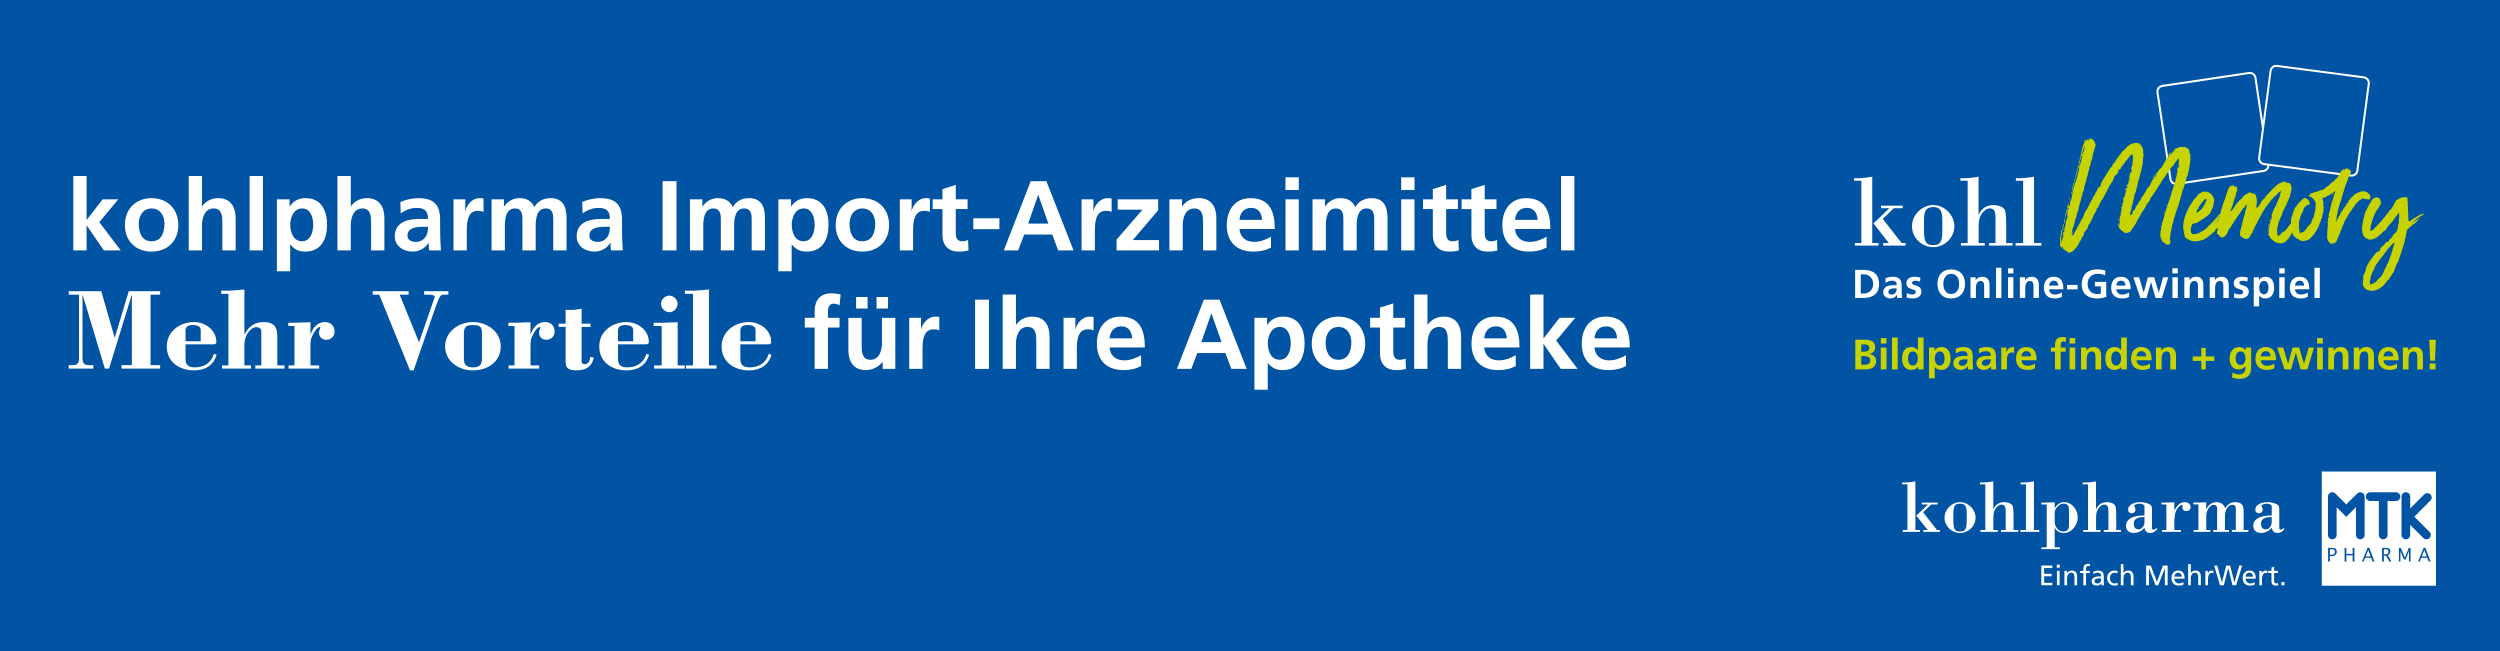 <?xml version="1.0" encoding="utf-8"?>
<!-- Generator: Adobe Illustrator 24.2.0, SVG Export Plug-In . SVG Version: 6.00 Build 0)  -->
<svg version="1.1" id="Ebene_1" xmlns="http://www.w3.org/2000/svg" xmlns:xlink="http://www.w3.org/1999/xlink" x="0px" y="0px"
	 viewBox="0 0 1920 500" style="enable-background:new 0 0 1920 500;" xml:space="preserve">
<style type="text/css">
	.st0{fill:#0054A3;}
	.st1{clip-path:url(#SVGID_2_);fill:#FFFFFF;}
	.st2{clip-path:url(#SVGID_4_);}
	.st3{fill:#C7D300;}
	.st4{fill:#FFFFFF;}
	.st5{clip-path:url(#SVGID_6_);fill:none;stroke:#FFFFFF;stroke-width:1.549;}
	.st6{clip-path:url(#SVGID_6_);fill:#0054A4;}
	.st7{clip-path:url(#SVGID_6_);fill:#C7D300;}
</style>
<rect y="0" class="st0" width="1920" height="500"/>
<g>
	<defs>
		<rect id="SVGID_1_" x="1460.82" y="362.12" width="410" height="87.7"/>
	</defs>
	<clipPath id="SVGID_2_">
		<use xlink:href="#SVGID_1_"  style="overflow:visible;"/>
	</clipPath>
	<path class="st1" d="M1461.27,408.46v-1.42h3.63v-35.07h-4.09v-1.42c3.46,0.11,6.87-0.23,10.21-0.85v37.34h3.52v1.42H1461.27z
		 M1475.97,385.99h12.2v1.42h-4.99l-6.24,6.02l10.67,13.62h2.21v1.42h-12.66v-1.42h3.23l-8.68-11.07l8.97-8.57h-4.71V385.99z"/>
	<path class="st1" d="M1505.31,385.65c6.41,0,11.92,5.62,11.92,11.97c0,6.36-5.51,11.69-11.92,11.69c-6.41,0-11.92-5.33-11.92-11.69
		C1493.39,391.27,1498.9,385.65,1505.31,385.65 M1505.31,386.78c-5.56,0-5.16,4.43-5.16,10.84c0,7.38,0.11,10.56,5.16,10.56
		c5.05,0,5.16-3.18,5.16-10.56C1510.47,391.21,1510.87,386.78,1505.31,386.78"/>
	<path class="st1" d="M1520.97,408.46v-1.42h3.75v-35.07h-4.09v-1.42c3.46,0.11,6.87-0.23,10.22-0.85v21.4h0.11
		c1.42-3.41,4.37-5.45,8.17-5.45c2.21,0,6.19,0.79,6.75,3.46c0.57,2.78,0.51,6.3,0.51,9.14v8.8h3.58v1.42h-13.17v-1.42h3.57v-10.21
		c0-5.28,0.57-9.31-3.23-9.31c-2.44,0-4.65,2.78-5.51,4.88c-0.74,1.87-0.74,4.48-0.74,7.15v7.49h3.41v1.42H1520.97z"/>
	<path class="st1" d="M1551.67,408.46v-1.42h4.26v-35.07h-4.09v-1.42c3.46,0.11,6.87-0.23,10.22-0.85v37.34h4.14v1.42H1551.67z"/>
	<path class="st1" d="M1578.01,390.36h0.11c1.19-2.61,4.03-4.71,6.98-4.71c6.19,0,10.61,5.79,10.61,11.75
		c0,5.73-4.48,11.92-10.61,11.92c-3.07,0-5.68-1.19-6.98-4.03h-0.11v15.04h3.97v1.42h-14.19v-1.42h4.09v-32.92h-4.14v-1.42
		c3.35,0.11,6.81-0.11,10.27-0.23V390.36z M1588.96,391.72c0-3.07-0.85-4.94-4.31-4.94c-3.35,0-6.64,4.37-6.64,6.53v7.38
		c0,3.69,2.67,7.49,6.53,7.49c2.84,0,4.43-1.42,4.43-4.31V391.72z"/>
	<path class="st1" d="M1599.85,408.46v-1.42h3.75v-35.07h-4.09v-1.42c3.46,0.11,6.87-0.23,10.22-0.85v21.4h0.11
		c1.42-3.41,4.37-5.45,8.17-5.45c2.21,0,6.19,0.79,6.75,3.46c0.57,2.78,0.51,6.3,0.51,9.14v8.8h3.58v1.42h-13.17v-1.42h3.58v-10.21
		c0-5.28,0.57-9.31-3.24-9.31c-2.44,0-4.65,2.78-5.5,4.88c-0.74,1.87-0.74,4.48-0.74,7.15v7.49h3.41v1.42H1599.85z"/>
	<path class="st1" d="M1646.96,388.83c0-1.48-2.78-2.04-3.75-2.04c-2.16,0-4.82,1.08-3.97,2.16c0.34,0.45,0.79,1.65,0.79,2.72
		c0,1.48-1.42,2.5-2.72,2.5c-1.59,0-2.95-0.85-2.95-2.67c0-4.31,5.56-5.85,9.02-5.85c2.44,0,5.05,0.4,7.26,1.53
		c1.59,0.79,2.1,1.7,2.1,3.46v15.1c0,0.74,0.68,1.08,1.36,1.08c0.68,0,1.53-0.85,1.99-1.31l0.68,0.8c-1.47,1.82-3.01,3.01-5.39,3.01
		c-2.5,0-4.09-1.53-4.43-4.03c-2.04,2.5-5.11,4.03-8.29,4.03c-3.41,0-5.9-1.87-5.9-5.51c0-6.75,9.08-8.17,14.19-7.89V388.83z
		 M1646.96,397.11c-3.52,0-8.23,0.45-8.23,5.05c0,2.5,1.02,4.37,3.69,4.37c1.99,0,3.46-1.53,4.14-3.35c0.34-0.85,0.4-1.87,0.4-2.95
		V397.11z"/>
	<path class="st1" d="M1669.89,392.06c1.82-3.12,3.8-6.41,7.94-6.41c2.21,0,4.54,1.14,4.54,3.69c0,2.21-1.53,3.18-3.58,3.18
		c-1.36,0-2.72-1.19-2.72-2.61c0-0.23,0.06-0.57,0.11-0.85c0.17-0.91,0.23-1.25-0.4-1.25c-1.08,0-1.65,0.57-2.38,1.3
		c-2.16,2.16-3.52,5.22-3.52,12.66v5.28h5.11v1.42h-14.58v-1.42h3.35v-19.64h-3.75v-1.42c2.95,0.11,6.41-0.11,9.88-0.23V392.06z"/>
	<path class="st1" d="M1694.4,391.21h0.11c1.42-3.4,4.03-5.56,7.89-5.56c3.12,0,5.51,1.7,6.53,4.71c1.65-2.78,4.09-4.71,7.38-4.71
		c7.43,0,6.81,4.6,6.81,10.44v10.95h3.63v1.42h-12.66v-1.42h3.01v-15.15c0-1.59,0.29-4.2-2.38-4.2c-4.26,0-5.96,4.94-5.96,8.4v10.95
		h3.12v1.42h-12.09v-1.42h2.95v-13.56c0-2.61,0.68-5.79-2.72-5.79c-2.78,0-5.62,4.31-5.62,8.51v10.84h3.12v1.42h-12.83v-1.42h3.69
		v-19.64h-3.92v-1.42c2.89,0.11,6.35-0.11,9.93-0.23V391.21z"/>
	<path class="st1" d="M1744.68,388.83c0-1.48-2.78-2.04-3.75-2.04c-2.16,0-4.82,1.08-3.97,2.16c0.34,0.45,0.8,1.65,0.8,2.72
		c0,1.48-1.42,2.5-2.72,2.5c-1.59,0-2.95-0.85-2.95-2.67c0-4.31,5.56-5.85,9.02-5.85c2.44,0,5.05,0.4,7.26,1.53
		c1.59,0.79,2.1,1.7,2.1,3.46v15.1c0,0.74,0.68,1.08,1.36,1.08c0.68,0,1.53-0.85,1.99-1.31l0.68,0.8c-1.47,1.82-3.01,3.01-5.39,3.01
		c-2.5,0-4.08-1.53-4.42-4.03c-2.05,2.5-5.11,4.03-8.29,4.03c-3.4,0-5.9-1.87-5.9-5.51c0-6.75,9.08-8.17,14.19-7.89V388.83z
		 M1744.68,397.11c-3.52,0-8.23,0.45-8.23,5.05c0,2.5,1.02,4.37,3.69,4.37c1.99,0,3.46-1.53,4.14-3.35c0.34-0.85,0.4-1.87,0.4-2.95
		V397.11z"/>
	<path class="st1" d="M1752.07,449.48h2.42v-2.42h-2.42V449.48z M1749.45,438.44h-2.92v-3.2l-2.04,0.65v2.55h-2.49v1.64h2.49v6.45
		c0,2.21,1.3,3.2,3.4,3.2c0.65,0,1.28-0.17,1.73-0.3v-1.73c-0.3,0.19-0.76,0.39-1.39,0.39c-0.93,0-1.71-0.69-1.71-1.97v-6.04h2.92
		V438.44z M1735.17,449.48h2.03v-5.02c0-2.77,1.19-4.5,3.01-4.5c0.34,0,0.76,0.04,1.13,0.2v-1.82c-0.43-0.09-0.74-0.15-1.34-0.15
		c-1.17,0-2.34,0.83-2.88,1.97h-0.05v-1.71h-1.9V449.48z M1724.56,442.9c0.15-1.43,0.98-3.07,2.97-3.07c1.75,0,2.75,1.38,2.75,3.07
		H1724.56z M1731.6,446.99c-0.5,0.41-2.05,1.1-3.4,1.1c-1.92,0-3.64-1.49-3.64-3.68h7.88c0-3.55-1.19-6.23-4.87-6.23
		c-3.12,0-5.17,2.32-5.17,5.58c0,3.59,1.8,5.97,5.71,5.97c1.82,0,2.71-0.43,3.49-0.71V446.99z M1705.01,449.48h2.9l3.31-13.2h0.04
		l3.29,13.2h2.79l4.65-15.11h-2.29l-3.62,12.95h-0.04l-3.27-12.95h-3.07l-3.23,12.95h-0.04l-3.61-12.95h-2.38L1705.01,449.48z
		 M1693.71,449.48h2.04v-5.02c0-2.77,1.19-4.5,3.01-4.5c0.35,0,0.76,0.04,1.12,0.2v-1.82c-0.43-0.09-0.74-0.15-1.34-0.15
		c-1.17,0-2.34,0.83-2.88,1.97h-0.04v-1.71h-1.91V449.48z M1680.49,449.48h2.03v-5.11c0-2.68,1.04-4.55,3.35-4.55
		c1.78,0.11,2.34,1.36,2.34,3.94v5.72h2.04v-6.56c0-2.97-1.28-4.74-4.13-4.74c-1.54,0-2.81,0.67-3.55,1.84h-0.04v-6.77h-2.03V449.48
		z M1669.88,442.9c0.15-1.43,0.97-3.07,2.96-3.07c1.76,0,2.75,1.38,2.75,3.07H1669.88z M1676.92,446.99c-0.49,0.41-2.05,1.1-3.4,1.1
		c-1.92,0-3.64-1.49-3.64-3.68h7.88c0-3.55-1.19-6.23-4.87-6.23c-3.12,0-5.18,2.32-5.18,5.58c0,3.59,1.8,5.97,5.71,5.97
		c1.82,0,2.71-0.43,3.48-0.71V446.99z M1648.24,449.48h2.16V436.4h0.04l5,13.07h2.12l5-13.07h0.04v13.07h2.16v-15.11h-3.57
		l-4.66,12.56l-4.74-12.56h-3.57V449.48z M1628.78,449.48h2.03v-5.11c0-2.68,1.04-4.55,3.35-4.55c1.78,0.11,2.34,1.36,2.34,3.94
		v5.72h2.04v-6.56c0-2.97-1.28-4.74-4.13-4.74c-1.54,0-2.81,0.67-3.55,1.84h-0.04v-6.77h-2.03V449.48z M1626.35,438.61
		c-0.58-0.24-1.64-0.43-2.47-0.43c-3.37,0-5.62,2.43-5.62,5.78c0,3.16,2.29,5.78,5.62,5.78c0.74,0,1.71-0.06,2.56-0.45l-0.15-1.82
		c-0.63,0.41-1.49,0.63-2.19,0.63c-2.62,0-3.68-2.17-3.68-4.13c0-2.1,1.28-4.13,3.55-4.13c0.65,0,1.43,0.15,2.21,0.48
		L1626.35,438.61z M1613.69,445.19c0,1.65-1.06,2.9-3.07,2.9c-0.93,0-2.06-0.63-2.06-1.79c0-1.95,2.73-2.12,3.83-2.12
		c0.43,0,0.87,0.04,1.3,0.04V445.19z M1607.76,440.95c0.82-0.7,2.06-1.12,3.2-1.12c2.04,0,2.73,0.97,2.73,2.88
		c-0.8-0.04-1.36-0.04-2.16-0.04c-2.1,0-5.13,0.87-5.13,3.64c0,2.4,1.67,3.44,4.05,3.44c1.86,0,2.95-1.02,3.42-1.69h0.05v1.43h1.9
		c-0.04-0.33-0.09-0.91-0.09-2.16v-4.57c0-3.01-1.28-4.57-4.43-4.57c-1.41,0-2.62,0.43-3.64,1.04L1607.76,440.95z M1600.03,449.48
		h2.03v-9.39h2.92v-1.64h-2.92v-1.19c0-1.49,0.22-2.62,1.97-2.62c0.34,0,0.74,0.04,0.97,0.13l0.08-1.64
		c-0.41-0.07-0.84-0.13-1.36-0.13c-3.01,0-3.7,1.75-3.7,4.44v1.02h-2.6v1.64h2.6V449.48z M1585.48,449.48h2.03v-5.11
		c0-2.68,1.04-4.55,3.35-4.55c1.78,0.11,2.34,1.36,2.34,3.94v5.72h2.03v-6.56c0-2.97-1.28-4.74-4.13-4.74
		c-1.54,0-3.01,0.76-3.62,2.01h-0.04v-1.75h-1.97V449.48z M1581.89,433.68h-2.29v2.29h2.29V433.68z M1579.73,449.48h2.04v-11.04
		h-2.04V449.48z M1567.73,449.48h8.47v-1.91h-6.3v-4.98h5.74v-1.91h-5.74v-4.42h6.3v-1.91h-8.47V449.48z"/>
	<polygon class="st1" points="1859.94,427.34 1863.76,427.34 1861.92,422.46 	"/>
	<polygon class="st1" points="1816.85,427.34 1820.66,427.34 1818.82,422.46 	"/>
	<path class="st1" d="M1790.93,421.83h-1.58v4.25h0.92c1.21,0,2.01-0.23,2.39-0.7c0.38-0.46,0.57-1.02,0.57-1.67
		c0-0.56-0.16-1.02-0.47-1.36C1792.46,422.01,1791.85,421.83,1790.93,421.83"/>
	<path class="st1" d="M1783.12,449.82h87.7v-87.7h-87.7V449.82z M1793.64,426.13c-0.67,0.67-1.66,1-2.99,1h-1.3v4.15h-1.37v-10.5
		h2.92c1.12,0,1.9,0.11,2.35,0.35c0.46,0.23,0.8,0.56,1.03,1c0.24,0.44,0.35,0.95,0.35,1.53
		C1794.65,424.64,1794.31,425.46,1793.64,426.13 M1808.2,431.27h-1.37v-4.77h-4.82v4.77h-1.37v-10.5h1.37v4.67h4.82v-4.67h1.37
		V431.27z M1809.38,410.86v-21.37l-7.46,7.46l-7.38-7.42v21.09c0.01,0.08,0.01,0.15,0.01,0.23c0,1.85-1.5,3.34-3.34,3.34
		c-1.85,0-3.34-1.49-3.34-3.34v-29.39v-0.08c0-1.85,1.5-3.34,3.34-3.34c1.03,0,1.94,0.46,2.55,1.19l8.16,8.14l8.59-8.51
		c0.59-0.51,1.36-0.82,2.21-0.82c1.84,0,3.34,1.5,3.34,3.34c0,0.08,0,0.15-0.01,0.23v29.01c0,0.07,0.01,0.15,0.01,0.23
		c0,1.85-1.5,3.34-3.34,3.34C1810.88,414.19,1809.38,412.7,1809.38,410.86 M1822.15,431.27l-1.09-2.89h-4.63l-1.19,2.89h-1.26
		l4.3-10.5h1.38l3.97,10.5H1822.15z M1834.98,431.27l-1.45-2.76c-0.35-0.67-0.81-1.25-1.37-1.75h-1.38v4.51h-1.36v-10.5h3.25
		c0.8,0,1.4,0.11,1.8,0.35c0.4,0.23,0.72,0.56,0.96,1c0.23,0.43,0.35,0.9,0.35,1.41c0,0.41-0.08,0.81-0.24,1.18
		c-0.15,0.38-0.38,0.71-0.67,1.02c-0.28,0.3-0.73,0.57-1.32,0.81c0.22,0.13,0.39,0.25,0.51,0.36c0.11,0.11,0.25,0.29,0.41,0.55
		c0.17,0.25,0.31,0.49,0.43,0.71l1.67,3.1H1834.98z M1839.85,384.74l-6.21,0.04v26.07c0,1.85-1.5,3.34-3.34,3.34
		c-1.84,0-3.34-1.49-3.34-3.34c0-0.08,0-0.15,0.01-0.23v-25.85h-6.75c-1.79-0.09-3.23-1.57-3.23-3.37s1.43-3.28,3.22-3.34h0.12
		h19.68h0.09c1.85,0,3.34,1.5,3.34,3.34c0,1.85-1.49,3.34-3.34,3.34C1840.01,384.75,1839.93,384.74,1839.85,384.74 M1851.29,431.27
		h-1.21v-6.26l0.03-1.88h-0.03l-0.68,1.88l-1.86,4.67h-1.37l-2.02-4.69l-0.62-1.7h-0.04l0.04,1.7v6.27h-1.16v-10.5h1.34l3.26,7.5
		l3-7.5h1.33V431.27z M1865.25,431.27l-1.09-2.89h-4.63l-1.19,2.89h-1.27l4.3-10.5h1.38l3.97,10.5H1865.25z M1865.91,408.53
		c0.58,0.6,0.94,1.42,0.94,2.32c0,1.85-1.5,3.34-3.34,3.34c-0.9,0-1.72-0.36-2.32-0.94l-10.16-10.13v7.49
		c0.01,0.08,0.01,0.15,0.01,0.23c0,1.85-1.49,3.34-3.34,3.34c-1.85,0-3.34-1.49-3.34-3.34v-29.39v-0.08c0-1.85,1.49-3.34,3.34-3.34
		c1.85,0,3.34,1.5,3.34,3.34c0,0.08,0,0.15-0.01,0.23v8.9l10.88-10.88c0.6-0.55,1.41-0.9,2.29-0.9c1.85,0,3.34,1.5,3.34,3.34
		c0,1.01-0.45,1.92-1.16,2.54l-12.17,12.21L1865.91,408.53z"/>
	<path class="st1" d="M1834.08,424.7c0.17-0.33,0.26-0.69,0.26-1.07c0-0.33-0.07-0.62-0.2-0.88c-0.13-0.26-0.33-0.48-0.59-0.66
		c-0.26-0.18-0.71-0.27-1.33-0.27h-1.44v3.88h1.33c0.56,0,0.99-0.08,1.28-0.26C1833.68,425.28,1833.91,425.03,1834.08,424.7"/>
</g>
<g>
	<defs>
		<rect id="SVGID_3_" x="0.82" y="-0.18" width="1920" height="500"/>
	</defs>
	<clipPath id="SVGID_4_">
		<use xlink:href="#SVGID_3_"  style="overflow:visible;"/>
	</clipPath>
	<g class="st2">
		<path class="st3" d="M1424.88,260.92h7.97c2.94,0,7.35,0.85,7.35,5.85c0,2.71-1.83,4.61-4.54,5.1v0.06
			c3.1,0.29,5.23,2.39,5.23,5.19c0,5.75-5.16,6.6-8.04,6.6h-7.97V260.92z M1429.46,270.13h1.86c1.93,0,4.31-0.42,4.31-2.78
			c0-2.65-2.32-2.84-4.41-2.84h-1.76V270.13z M1429.46,280.13h2.16c2.12,0,4.7-0.52,4.7-3.17c0-2.97-2.42-3.43-4.7-3.43h-2.16
			V280.13z"/>
		<path class="st3" d="M1444.45,259.65h4.38v4.18h-4.38V259.65z M1444.45,266.9h4.38v16.82h-4.38V266.9z"/>
		<path class="st3" d="M1453.04,259.22h4.38v24.5h-4.38V259.22z"/>
		<path class="st3" d="M1473.07,281.83H1473c-1.31,1.63-3.1,2.29-5.16,2.29c-5.16,0-7.06-4.25-7.06-8.85c0-4.64,1.9-8.76,7.06-8.76
			c2.19,0,3.72,0.75,5.03,2.35h0.07v-9.64h4.38v24.5h-4.25V281.83z M1469.05,280.72c2.91,0,3.85-3.07,3.85-5.46
			c0-2.35-1.11-5.36-3.92-5.36c-2.84,0-3.63,3.1-3.63,5.36C1465.36,277.58,1466.17,280.72,1469.05,280.72z"/>
		<path class="st3" d="M1481.5,266.9h4.18v2.38h0.07c0.98-1.63,2.65-2.78,5.23-2.78c5.16,0,7.06,4.12,7.06,8.76
			c0,4.61-1.9,8.85-7.16,8.85c-1.86,0-3.4-0.46-4.93-2.32h-0.07v8.79h-4.38V266.9z M1485.91,275.26c0,2.38,0.95,5.46,3.86,5.46
			c2.88,0,3.69-3.14,3.69-5.46c0-2.25-0.78-5.36-3.63-5.36C1487.02,269.9,1485.91,272.91,1485.91,275.26z"/>
		<path class="st3" d="M1501.95,267.78c1.7-0.78,3.99-1.27,5.85-1.27c5.13,0,7.25,2.12,7.25,7.09v2.16c0,1.7,0.03,2.97,0.07,4.21
			c0.03,1.27,0.1,2.45,0.2,3.76h-3.85c-0.16-0.88-0.16-1.99-0.2-2.52h-0.07c-1.01,1.86-3.2,2.91-5.19,2.91c-2.97,0-5.88-1.8-5.88-5
			c0-2.52,1.21-3.99,2.88-4.8c1.67-0.82,3.82-0.98,5.65-0.98h2.42c0-2.71-1.21-3.63-3.79-3.63c-1.86,0-3.72,0.72-5.2,1.83
			L1501.95,267.78z M1507.08,280.91c1.34,0,2.38-0.59,3.07-1.5c0.72-0.95,0.92-2.16,0.92-3.46h-1.89c-1.96,0-4.87,0.33-4.87,2.91
			C1504.3,280.29,1505.51,280.91,1507.08,280.91z"/>
		<path class="st3" d="M1519.75,267.78c1.7-0.78,3.99-1.27,5.85-1.27c5.13,0,7.25,2.12,7.25,7.09v2.16c0,1.7,0.03,2.97,0.07,4.21
			c0.03,1.27,0.1,2.45,0.2,3.76h-3.85c-0.16-0.88-0.16-1.99-0.2-2.52H1529c-1.01,1.86-3.2,2.91-5.19,2.91c-2.97,0-5.88-1.8-5.88-5
			c0-2.52,1.21-3.99,2.88-4.8c1.67-0.82,3.82-0.98,5.65-0.98h2.42c0-2.71-1.21-3.63-3.79-3.63c-1.86,0-3.72,0.72-5.19,1.83
			L1519.75,267.78z M1524.88,280.91c1.34,0,2.38-0.59,3.07-1.5c0.72-0.95,0.92-2.16,0.92-3.46h-1.89c-1.96,0-4.87,0.33-4.87,2.91
			C1522.1,280.29,1523.31,280.91,1524.88,280.91z"/>
		<path class="st3" d="M1536.94,266.9h3.89v3.82h0.06c0.2-1.57,1.99-4.21,4.61-4.21c0.42,0,0.88,0,1.34,0.13v4.41
			c-0.39-0.23-1.18-0.36-1.96-0.36c-3.56,0-3.56,4.44-3.56,6.86v6.17h-4.38V266.9z"/>
		<path class="st3" d="M1562.87,282.78c-1.6,0.88-3.43,1.34-5.78,1.34c-5.55,0-8.79-3.2-8.79-8.72c0-4.87,2.58-8.89,7.81-8.89
			c6.24,0,8,4.28,8,10.16h-11.63c0.2,2.71,2.09,4.25,4.8,4.25c2.12,0,3.95-0.78,5.59-1.7V282.78z M1559.93,273.66
			c-0.13-2.12-1.11-3.95-3.56-3.95s-3.69,1.7-3.89,3.95H1559.93z"/>
		<path class="st3" d="M1578.23,270.1h-3.23v-3.2h3.23v-2.35c0-3.37,1.9-5.72,5.36-5.72c1.11,0,2.35,0.16,3.2,0.36l-0.36,3.63
			c-0.39-0.23-0.95-0.59-1.89-0.59c-1.47,0-1.93,1.27-1.93,2.58v2.09h3.82v3.2h-3.82v13.62h-4.38V270.1z M1589.4,259.65h4.38v4.18
			h-4.38V259.65z M1589.4,266.9h4.38v16.82h-4.38V266.9z"/>
		<path class="st3" d="M1598.22,266.9h4.15v2.29h0.07c1.37-1.93,3.23-2.68,5.52-2.68c3.99,0,5.72,2.81,5.72,6.6v10.62h-4.38v-8.98
			c0-2.06-0.03-4.83-2.84-4.83c-3.17,0-3.85,3.43-3.85,5.59v8.23h-4.38V266.9z"/>
		<path class="st3" d="M1629.16,281.83h-0.07c-1.31,1.63-3.1,2.29-5.16,2.29c-5.16,0-7.06-4.25-7.06-8.85c0-4.64,1.9-8.76,7.06-8.76
			c2.19,0,3.72,0.75,5.03,2.35h0.07v-9.64h4.38v24.5h-4.25V281.83z M1625.14,280.72c2.91,0,3.85-3.07,3.85-5.46
			c0-2.35-1.11-5.36-3.92-5.36c-2.84,0-3.63,3.1-3.63,5.36C1621.45,277.58,1622.26,280.72,1625.14,280.72z"/>
		<path class="st3" d="M1651.24,282.78c-1.6,0.88-3.43,1.34-5.78,1.34c-5.55,0-8.79-3.2-8.79-8.72c0-4.87,2.58-8.89,7.81-8.89
			c6.24,0,8,4.28,8,10.16h-11.63c0.2,2.71,2.09,4.25,4.8,4.25c2.12,0,3.95-0.78,5.59-1.7V282.78z M1648.3,273.66
			c-0.13-2.12-1.11-3.95-3.56-3.95s-3.69,1.7-3.89,3.95H1648.3z"/>
		<path class="st3" d="M1655.72,266.9h4.15v2.29h0.07c1.37-1.93,3.23-2.68,5.52-2.68c3.99,0,5.72,2.81,5.72,6.6v10.62h-4.38v-8.98
			c0-2.06-0.03-4.83-2.84-4.83c-3.17,0-3.85,3.43-3.85,5.59v8.23h-4.38V266.9z"/>
		<path class="st3" d="M1690.61,267.19h3.4v6.57h6.6v3.4h-6.6v6.57h-3.4v-6.57h-6.6v-3.4h6.6V267.19z"/>
		<path class="st3" d="M1728.9,266.9v15.19c0,4.57-1.83,8.89-8.89,8.89c-1.73,0-3.72-0.26-5.81-1.14l0.36-3.72
			c1.34,0.72,3.53,1.47,4.9,1.47c4.83,0,5.06-3.63,5.06-6.53h-0.07c-0.82,1.44-2.78,2.68-5.23,2.68c-4.96,0-6.86-3.99-6.86-8.49
			c0-4.05,2.09-8.72,7.12-8.72c2.22,0,3.95,0.75,5.16,2.68h0.07v-2.29H1728.9z M1724.52,275.13c0-2.88-1.11-5.23-3.66-5.23
			c-2.97,0-3.92,2.74-3.92,5.33c0,2.29,1.21,5.1,3.72,5.1C1723.41,280.33,1724.52,277.94,1724.52,275.13z"/>
		<path class="st3" d="M1746.73,282.78c-1.6,0.88-3.43,1.34-5.78,1.34c-5.55,0-8.79-3.2-8.79-8.72c0-4.87,2.58-8.89,7.81-8.89
			c6.24,0,8,4.28,8,10.16h-11.63c0.2,2.71,2.09,4.25,4.8,4.25c2.12,0,3.95-0.78,5.59-1.7V282.78z M1743.79,273.66
			c-0.13-2.12-1.11-3.95-3.56-3.95s-3.69,1.7-3.89,3.95H1743.79z"/>
		<path class="st3" d="M1748.86,266.9h4.64l3.72,12.45h0.07l3.4-12.45h5.1l3.66,12.45h0.07l3.5-12.45h4.18l-5.16,16.82h-5.16
			l-3.66-12.84h-0.07l-3.59,12.84h-5L1748.86,266.9z"/>
		<path class="st3" d="M1779.56,259.65h4.38v4.18h-4.38V259.65z M1779.56,266.9h4.38v16.82h-4.38V266.9z"/>
		<path class="st3" d="M1788.12,266.9h4.15v2.29h0.07c1.37-1.93,3.23-2.68,5.52-2.68c3.99,0,5.72,2.81,5.72,6.6v10.62h-4.38v-8.98
			c0-2.06-0.03-4.83-2.84-4.83c-3.17,0-3.85,3.43-3.85,5.59v8.23h-4.38V266.9z"/>
		<path class="st3" d="M1807.72,266.9h4.15v2.29h0.07c1.37-1.93,3.23-2.68,5.52-2.68c3.99,0,5.72,2.81,5.72,6.6v10.62h-4.38v-8.98
			c0-2.06-0.03-4.83-2.84-4.83c-3.17,0-3.85,3.43-3.85,5.59v8.23h-4.38V266.9z"/>
		<path class="st3" d="M1840.92,282.78c-1.6,0.88-3.43,1.34-5.78,1.34c-5.55,0-8.79-3.2-8.79-8.72c0-4.87,2.58-8.89,7.81-8.89
			c6.24,0,8,4.28,8,10.16h-11.63c0.2,2.71,2.09,4.25,4.8,4.25c2.12,0,3.95-0.78,5.59-1.7V282.78z M1837.98,273.66
			c-0.13-2.12-1.11-3.95-3.56-3.95s-3.69,1.7-3.89,3.95H1837.98z"/>
		<path class="st3" d="M1845.36,266.9h4.15v2.29h0.07c1.37-1.93,3.23-2.68,5.52-2.68c3.99,0,5.72,2.81,5.72,6.6v10.62h-4.38v-8.98
			c0-2.06-0.03-4.83-2.84-4.83c-3.17,0-3.85,3.43-3.85,5.59v8.23h-4.38V266.9z"/>
		<path class="st3" d="M1865.71,260.92h5.03l-0.69,16.11h-3.72L1865.71,260.92z M1865.94,279.15h4.57v4.57h-4.57V279.15z"/>
	</g>
</g>
<g>
	<path class="st4" d="M1424.56,188.63v-1.94h4.96v-47.88h-5.58v-1.94c4.73,0.15,9.37-0.31,13.94-1.16v50.97h4.8v1.94H1424.56z
		 M1444.62,157.95h16.66v1.94h-6.82l-8.52,8.21l14.56,18.59h3.02v1.94h-17.28v-1.94h4.42l-11.85-15.11l12.24-11.7h-6.43V157.95z"/>
	<path class="st4" d="M1484.67,157.49c8.75,0,16.27,7.67,16.27,16.35c0,8.68-7.51,15.96-16.27,15.96s-16.27-7.28-16.27-15.96
		C1468.4,165.16,1475.92,157.49,1484.67,157.49z M1484.67,159.04c-7.59,0-7.05,6.04-7.05,14.8c0,10.07,0.16,14.41,7.05,14.41
		s7.05-4.34,7.05-14.41C1491.72,165.08,1492.26,159.04,1484.67,159.04z"/>
	<path class="st4" d="M1506.05,188.63v-1.94h5.11v-47.88h-5.58v-1.94c4.73,0.15,9.37-0.31,13.94-1.16v29.21h0.15
		c1.94-4.65,5.97-7.44,11.16-7.44c3.02,0,8.44,1.08,9.22,4.73c0.77,3.8,0.7,8.6,0.7,12.47v12.01h4.88v1.94h-17.97v-1.94h4.88v-13.94
		c0-7.2,0.77-12.7-4.42-12.7c-3.33,0-6.35,3.8-7.51,6.66c-1.01,2.56-1.01,6.12-1.01,9.76v10.23h4.65v1.94H1506.05z"/>
	<path class="st4" d="M1547.96,188.63v-1.94h5.81v-47.88h-5.58v-1.94c4.73,0.15,9.37-0.31,13.94-1.16v50.97h5.66v1.94H1547.96z"/>
</g>
<g>
	<path class="st4" d="M1424.74,207.26h5.91c6.62,0,12.46,2.23,12.46,10.79s-5.85,10.79-12.46,10.79h-5.91V207.26z M1429.07,225.44
		h2.41c3.62,0,7.11-2.69,7.11-7.39s-3.49-7.39-7.11-7.39h-2.41V225.44z"/>
	<path class="st4" d="M1448.04,213.75c1.61-0.74,3.77-1.21,5.54-1.21c4.86,0,6.87,2.01,6.87,6.71v2.04c0,1.61,0.03,2.81,0.06,3.99
		c0.03,1.21,0.09,2.32,0.19,3.56h-3.65c-0.15-0.83-0.15-1.89-0.19-2.38h-0.06c-0.96,1.76-3.03,2.75-4.92,2.75
		c-2.81,0-5.57-1.7-5.57-4.73c0-2.38,1.14-3.77,2.72-4.55c1.58-0.77,3.62-0.93,5.35-0.93h2.29c0-2.57-1.14-3.43-3.59-3.43
		c-1.76,0-3.53,0.68-4.92,1.73L1448.04,213.75z M1452.89,226.19c1.27,0,2.26-0.56,2.91-1.42c0.68-0.9,0.87-2.04,0.87-3.28h-1.79
		c-1.86,0-4.61,0.31-4.61,2.75C1450.26,225.6,1451.41,226.19,1452.89,226.19z"/>
	<path class="st4" d="M1474.58,216.26c-1.27-0.43-2.2-0.68-3.71-0.68c-1.11,0-2.44,0.4-2.44,1.76c0,2.54,7.21,0.93,7.21,6.68
		c0,3.71-3.31,5.2-6.68,5.2c-1.58,0-3.19-0.28-4.7-0.68l0.25-3.4c1.3,0.65,2.66,1.05,4.08,1.05c1.05,0,2.72-0.4,2.72-1.95
		c0-3.12-7.21-0.99-7.21-6.74c0-3.43,3-4.95,6.25-4.95c1.95,0,3.22,0.31,4.52,0.59L1474.58,216.26z"/>
	<path class="st4" d="M1498.55,206.89c6.77,0,10.58,4.58,10.58,11.1c0,6.53-3.74,11.23-10.58,11.23c-6.93,0-10.58-4.61-10.58-11.23
		C1487.97,211.37,1491.69,206.89,1498.55,206.89z M1498.55,225.81c4.42,0,6.06-3.93,6.06-7.83c0-3.8-1.76-7.7-6.06-7.7
		c-4.3,0-6.06,3.9-6.06,7.7C1492.49,221.89,1494.13,225.81,1498.55,225.81z"/>
	<path class="st4" d="M1513.34,212.92h3.93v2.17h0.06c1.3-1.82,3.06-2.54,5.23-2.54c3.77,0,5.41,2.66,5.41,6.25v10.05h-4.14v-8.51
		c0-1.95-0.03-4.58-2.69-4.58c-3,0-3.65,3.25-3.65,5.29v7.79h-4.14V212.92z"/>
	<path class="st4" d="M1532.92,205.65h4.14v23.2h-4.14V205.65z"/>
	<path class="st4" d="M1542.14,206.05h4.14v3.96h-4.14V206.05z M1542.14,212.92h4.14v15.93h-4.14V212.92z"/>
	<path class="st4" d="M1551.24,212.92h3.93v2.17h0.06c1.3-1.82,3.06-2.54,5.23-2.54c3.77,0,5.41,2.66,5.41,6.25v10.05h-4.14v-8.51
		c0-1.95-0.03-4.58-2.69-4.58c-3,0-3.65,3.25-3.65,5.29v7.79h-4.14V212.92z"/>
	<path class="st4" d="M1583.5,227.95c-1.52,0.83-3.25,1.27-5.47,1.27c-5.26,0-8.32-3.03-8.32-8.26c0-4.61,2.44-8.41,7.39-8.41
		c5.91,0,7.58,4.05,7.58,9.62h-11.01c0.19,2.57,1.98,4.02,4.55,4.02c2.01,0,3.74-0.74,5.29-1.61V227.95z M1580.72,219.32
		c-0.12-2.01-1.05-3.74-3.37-3.74c-2.32,0-3.5,1.61-3.68,3.74H1580.72z"/>
	<path class="st4" d="M1587.47,222.23v-3.4h8.13v3.4H1587.47z"/>
	<path class="st4" d="M1616.67,211.43c-1.67-0.77-3.84-1.14-5.57-1.14c-5.04,0-7.83,3.4-7.83,7.83c0,4.39,2.72,7.7,7.33,7.7
		c1.17,0,2.1-0.12,2.85-0.31v-5.63h-4.58v-3.4h8.72v11.63c-2.29,0.62-4.67,1.11-6.99,1.11c-6.99,0-11.85-3.5-11.85-10.79
		c0-7.39,4.52-11.54,11.85-11.54c2.5,0,4.48,0.34,6.34,0.9L1616.67,211.43z"/>
	<path class="st4" d="M1635.17,227.95c-1.52,0.83-3.25,1.27-5.47,1.27c-5.26,0-8.32-3.03-8.32-8.26c0-4.61,2.44-8.41,7.39-8.41
		c5.91,0,7.58,4.05,7.58,9.62h-11.01c0.19,2.57,1.98,4.02,4.55,4.02c2.01,0,3.74-0.74,5.29-1.61V227.95z M1632.38,219.32
		c-0.12-2.01-1.05-3.74-3.37-3.74c-2.32,0-3.5,1.61-3.68,3.74H1632.38z"/>
	<path class="st4" d="M1638.42,212.92h4.39l3.53,11.78h0.06l3.22-11.78h4.82l3.46,11.78h0.06l3.31-11.78h3.96l-4.89,15.93h-4.89
		l-3.46-12.16h-0.06l-3.4,12.16h-4.73L1638.42,212.92z"/>
	<path class="st4" d="M1668.42,206.05h4.14v3.96h-4.14V206.05z M1668.42,212.92h4.14v15.93h-4.14V212.92z"/>
	<path class="st4" d="M1677.55,212.92h3.93v2.17h0.06c1.3-1.82,3.06-2.54,5.23-2.54c3.77,0,5.41,2.66,5.41,6.25v10.05h-4.14v-8.51
		c0-1.95-0.03-4.58-2.69-4.58c-3,0-3.65,3.25-3.65,5.29v7.79h-4.14V212.92z"/>
	<path class="st4" d="M1697.04,212.92h3.93v2.17h0.06c1.3-1.82,3.06-2.54,5.23-2.54c3.77,0,5.41,2.66,5.41,6.25v10.05h-4.14v-8.51
		c0-1.95-0.03-4.58-2.69-4.58c-3,0-3.65,3.25-3.65,5.29v7.79h-4.14V212.92z"/>
	<path class="st4" d="M1725.99,216.26c-1.27-0.43-2.2-0.68-3.71-0.68c-1.11,0-2.44,0.4-2.44,1.76c0,2.54,7.21,0.93,7.21,6.68
		c0,3.71-3.31,5.2-6.68,5.2c-1.58,0-3.19-0.28-4.7-0.68l0.25-3.4c1.3,0.65,2.66,1.05,4.08,1.05c1.05,0,2.72-0.4,2.72-1.95
		c0-3.12-7.21-0.99-7.21-6.74c0-3.43,3-4.95,6.25-4.95c1.95,0,3.22,0.31,4.52,0.59L1725.99,216.26z"/>
	<path class="st4" d="M1730.88,212.92h3.96v2.26h0.06c0.93-1.55,2.5-2.63,4.95-2.63c4.89,0,6.68,3.9,6.68,8.29
		c0,4.36-1.79,8.38-6.77,8.38c-1.76,0-3.22-0.43-4.67-2.2h-0.06v8.32h-4.14V212.92z M1735.06,220.84c0,2.26,0.9,5.17,3.65,5.17
		c2.72,0,3.5-2.97,3.5-5.17c0-2.13-0.74-5.07-3.43-5.07C1736.11,215.76,1735.06,218.61,1735.06,220.84z"/>
	<path class="st4" d="M1750.47,206.05h4.14v3.96h-4.14V206.05z M1750.47,212.92h4.14v15.93h-4.14V212.92z"/>
	<path class="st4" d="M1772.37,227.95c-1.52,0.83-3.25,1.27-5.47,1.27c-5.26,0-8.32-3.03-8.32-8.26c0-4.61,2.44-8.41,7.39-8.41
		c5.91,0,7.58,4.05,7.58,9.62h-11.01c0.19,2.57,1.98,4.02,4.55,4.02c2.01,0,3.74-0.74,5.29-1.61V227.95z M1769.58,219.32
		c-0.12-2.01-1.05-3.74-3.37-3.74c-2.32,0-3.5,1.61-3.68,3.74H1769.58z"/>
	<path class="st4" d="M1777.47,205.65h4.14v23.2h-4.14V205.65z"/>
</g>
<g>
	<defs>
		<rect id="SVGID_5_" x="0.82" y="-0.18" width="1920" height="500"/>
	</defs>
	<clipPath id="SVGID_6_">
		<use xlink:href="#SVGID_5_"  style="overflow:visible;"/>
	</clipPath>
	<path class="st5" d="M1660.65,65.99c-2.4,0.36-4.05,2.59-3.69,4.99l9.94,66.54c0.36,2.39,2.59,4.05,4.99,3.69l66.54-9.94
		c2.39-0.36,4.05-2.59,3.69-4.98l-9.94-66.54c-0.36-2.4-2.59-4.05-4.99-3.69L1660.65,65.99z"/>
	<path class="st6" d="M1748.74,50.63c-2.4-0.32-4.6,1.37-4.92,3.78l-8.78,66.7c-0.32,2.4,1.37,4.6,3.78,4.92l66.7,8.78
		c2.4,0.32,4.6-1.37,4.92-3.77l8.78-66.7c0.32-2.4-1.37-4.6-3.78-4.92L1748.74,50.63z"/>
	<path class="st5" d="M1748.74,50.63c-2.4-0.32-4.6,1.37-4.92,3.78l-8.78,66.7c-0.32,2.4,1.37,4.6,3.78,4.92l66.7,8.78
		c2.4,0.32,4.6-1.37,4.92-3.77l8.78-66.7c0.32-2.4-1.37-4.6-3.78-4.92L1748.74,50.63z"/>
	<path class="st7" d="M1833.3,186.09c0,0.1-0.1,0.2-0.2,0.2C1833.2,186.09,1833.3,186.09,1833.3,186.09 M1819.95,216.46
		c0.2-0.61,0.2-1.22,0.31-1.53c0.31-0.41,0.31-0.82,0.31-1.22v-0.2c0-0.51,0.2-1.12,0.41-1.63c0.41-1.43,1.12-2.96,2.04-4.48
		l0.71-2.04c0-0.31,0.31-0.61,0.61-0.92c0,0,0-0.1,0.1-0.2c0.2-0.92,0.92-1.53,1.53-2.34c0-0.1,0.1-0.2,0.2-0.31l0.81-1.22
		c0.2-0.2,0.2-0.41,0.41-0.61l1.94-2.55c0.31-0.41,0.51-0.71,0.82-0.92l0.51-0.51c0.2-0.51,0.51-0.82,0.82-1.33l0.61-0.71
		c0.1-0.2,0.2-0.41,0.41-0.61c0.51-0.61,0.81-1.12,1.32-1.83c0-0.31,0.31-0.51,0.51-0.61l1.43-1.43c0.51-0.61,0.92-1.22,1.43-1.63
		c0.41-0.41,0.82-0.82,1.43-1.12l0.1-0.1c0,0,0,0.1,0.1,0.1c0.1,0.1,0.1,0.2,0.1,0.3c0,0.1,0,0.31-0.1,0.51
		c-0.2,0.61-0.41,1.43-0.81,2.45c0,0.41-0.31,0.82-0.41,1.33c-0.1,0.2-0.1,0.51-0.1,0.71l-0.1,0.82c-0.3,0.31-0.41,0.51-0.41,0.71
		c0,0.31,0,0.51-0.2,0.71c-0.2,0.31-0.31,0.61-0.31,1.02c0,0.31-0.1,0.61-0.2,0.92c-0.1,0-0.2,0.1-0.2,0.2c0,0.1,0.1,0.1,0.1,0.1
		v0.1c0,0.1-0.1,0.2-0.2,0.2c-0.3,0.41-0.41,0.71-0.51,1.22c0,0.31-0.1,0.61-0.31,0.82l-0.2,0.41l-0.61,2.14l-0.61,1.12
		c-0.2,0.1-0.31,0.2-0.31,0.41c-0.1,0.41-0.41,0.82-0.71,1.33v0.51l-0.2,0.51c0,0.31-0.2,0.71-0.61,1.02c-0.2,0.1-0.2,0.3-0.31,0.51
		c0,0.31-0.1,0.51-0.41,0.82l-0.31,1.02l-0.1,0.41c-0.61,0.61-1.02,1.53-1.22,2.34c-0.1,0.1-0.2,0.2-0.31,0.2
		c-0.31,0.2-0.51,0.41-0.51,0.82c-0.1,0.2-0.31,0.31-0.41,0.41l-1.12,1.02l-1.32,1.43c-0.31,0.51-0.82,0.82-1.22,1.33
		c-0.1,0-0.1,0.2-0.31,0.31l-1.32,0.71c-0.61,0.41-1.22,0.71-1.83,1.02h-0.41c-0.1,0-0.31,0-0.31-0.2c-0.31-0.3-0.51-0.82-0.51-1.22
		V216.46z M1820.35,176.41c0.61-5.91,3.36-12.23,4.79-14.68c0.2-0.82,1.02-0.92,1.43-1.63l0.2-0.51c0.2-0.82,1.43-2.65,1.83-3.16
		c-0.2-3.77-1.63-4.89-3.16-4.89c-1.22,0-2.55,0.71-3.36,1.33c-0.41,0.82-0.92,1.43-1.22,2.34c-0.61,0.61-1.02,1.53-1.53,2.24
		c-0.1,0-0.2,0.2-0.2,0.41c0,0.51-0.31,1.02-0.81,1.43l-0.31,0.82c-0.2,0.2-0.31,0.51-0.31,0.82c-0.1,0.2-0.41,0.41-0.51,0.61
		c-0.1,0.1-0.2,0.31-0.2,0.41v0.2l-1.02,2.24c-0.1,0.1-0.1,0.3-0.1,0.61v0.41c-0.1,0.51-0.2,1.12-0.41,1.63
		c-0.41,0.92-0.51,1.94-0.61,2.85c0,0.51-0.1,1.02-0.31,1.43l-0.31,2.14c-0.1,0.2-0.1,0.3-0.1,0.61c0.1,0.1,0.1,0.1,0.1,0.2
		c0,0.2-0.1,0.41-0.1,0.51c0,0.2-0.1,0.3-0.1,0.51c0,0.61,0,1.12,0.1,1.83c0.2,1.02,0.2,2.04,0.81,3.16c0,0.31,0,0.51,0.1,0.71
		l0.51,0.61c0.41,0.31,0.82,0.71,0.92,1.12c0,0,0.2,0,0.31,0.1c0.61,0.2,1.22,0.41,1.73,0.71l0.31,0.2c0.2,0.2,0.61,0.2,0.92,0.31
		h1.32v-0.1c0.51-0.1,1.12-0.2,1.73-0.41l1.53-0.71c0.51-0.2,1.02-0.41,1.33-0.71c0.41-0.41,1.02-0.71,1.43-1.22
		c0.92-0.71,1.63-1.32,2.55-2.24c0.2-0.41,0.61-0.71,0.92-0.92c0.1-0.1,0.2-0.1,0.31-0.1c0.31-0.1,0.61-0.3,0.82-0.51
		c0-0.2,0.2-0.41,0.31-0.51c0.31-0.41,0.71-0.71,0.92-1.12c0.61-1.12,0.61-1.12,1.22-1.83c0.51-0.82,1.32-1.32,2.04-2.14h0.1
		c0.71-0.82,1.12-1.73,1.94-2.55c0.2-0.41,0.51-0.82,0.81-1.22c0.2-0.51,0.61-0.92,0.92-1.22l1.43-2.04
		c0.31-0.31,0.51-0.61,0.92-0.82h0.1c0.1,0,0.1,0.1,0.1,0.1l0.1,0.82v2.04l-0.31,3.36v1.02c-0.3,1.02-0.61,1.94-0.61,2.95
		c0,0.82-0.1,1.53-0.51,2.24c-0.1,0.51-0.1,0.92-0.51,1.22c0,0.1-0.1,0.31-0.2,0.31c-0.1,0.31-0.41,0.71-0.82,1.02
		c-0.1,0-0.1,0.1-0.1,0.1c0,0.1,0,0.1,0.1,0.2c0,0,0,0.1-0.1,0.1l-0.92,0.31c-0.31,0.1-0.31,0.41-0.41,0.61
		c-0.2,0.61-0.41,1.12-1.02,1.53c-0.2,0.2-0.2,0.41-0.41,0.61c-0.1,0.2-0.2,0.31-0.2,0.71c0,0-0.1,0-0.2,0.1l-0.2,0.1l-0.2,0.2
		c0,0.2,0,0.31-0.1,0.31c0,0-0.1,0-0.2-0.1c-0.31,0-0.41,0.1-0.51,0.31c-0.1,0-0.2,0.2-0.2,0.3c-0.31,0.71-0.2,1.12-1.02,1.63
		c-0.1,0-0.41,0.31-0.61,0.31l0.1-0.1c-0.1-0.2-0.31-0.2-0.31-0.2c-0.41,0.2-0.82,0.31-0.92,0.61c-0.1,0.2-0.1,0.31-0.1,0.31
		c-0.41,0.51-0.71,0.92-1.12,1.22c-0.1,0-0.31,0.2-0.41,0.41c-0.2,0.2-0.31,0.41-0.61,0.51c-0.2,0.1-0.2,0.41-0.61,0.61
		c0,0.1,0,0.2-0.1,0.2c-0.1,0-0.2,0-0.31,0.1c-0.31,0.2-0.61,0.51-0.82,0.82l-0.2,0.71c0,0.1,0,0.2,0.1,0.41
		c0.1,0.1,0.1,0.2,0.1,0.2c0,0.1,0,0.2-0.1,0.2l-0.31,0.31c-0.71,0.2-1.22,0.61-1.63,1.12h-0.1c-0.31,0-0.51,0-0.71,0.2
		c-0.41,0.2-0.61,0.51-0.71,0.71c-0.1,0.1-0.1,0.31-0.31,0.41c-0.51,0.61-1.12,1.12-1.33,1.73c-0.81,0.82-1.22,1.63-1.83,2.34
		l-1.12,1.63c0,0.2-0.1,0.31-0.31,0.51c-0.82,1.02-1.32,2.04-1.83,3.16c-0.31,0.51-0.41,1.02-0.61,1.63c0,0.1-0.1,0.31-0.1,0.51
		c-0.2,0.71-0.51,1.53-0.61,2.35c0,0.3-0.1,0.41-0.31,0.61c-0.41,0.31-0.51,0.71-0.61,1.12c0,0.31-0.31,0.71-0.41,1.02
		c0,0.41-0.2,0.71-0.2,1.02c0,0.51,0,1.12-0.1,1.83v0.41c-0.2,1.22-0.2,2.34-0.2,3.57c0,0.31,0,0.61,0.31,0.92
		c0,0.1,0,0.41,0.1,0.61c0,0,0.1,0.1,0.1,0.2l0.82,1.12c0.1,0.31,0.31,0.51,0.61,0.71c0.31,0.1,0.71,0.2,1.02,0.41
		c0,0.1,0.1,0.2,0.2,0.31c0.71,0.2,1.02,0.41,1.73,0.51c0.71,0.2,1.43,0.1,2.24,0.3h0.31c1.02-0.1,1.94-0.3,2.75-0.61
		c0.1,0,0.2-0.1,0.41-0.1c0.41-0.31,0.92-0.41,1.43-0.71c0.61-0.2,1.22-0.51,1.63-1.12c0.1-0.1,0.1-0.2,0.2-0.2
		c0.81-0.31,1.32-0.71,1.94-1.33c0.1-0.3,0.41-0.51,0.61-0.71c0.31-0.2,0.51-0.41,0.61-0.61c0-0.3,0.1-0.51,0.41-0.61
		c0.1-0.1,0.2-0.31,0.41-0.31c0.2-0.82,0.92-1.43,1.53-2.14h0.2c0.3-0.31,0.71-0.61,0.71-0.92c0.31-0.71,0.71-1.32,1.22-1.83
		c0.31-0.61,0.61-0.92,0.82-1.53c0.2-0.2,0.41-0.41,0.51-0.71c0.31-0.31,0.61-0.61,0.92-1.12c0.2-0.61,0.61-1.22,0.61-1.94
		c0-0.1,0.1-0.31,0.1-0.51c0.41-0.41,0.51-0.92,0.71-1.43c0-0.41,0-0.51,0.2-0.71c0.31-0.41,0.41-0.92,0.61-1.33
		c0.41-0.61,0.81-1.33,1.02-2.04l0.51-0.92l0.31-1.12c0.1-0.31,0.1-0.51,0.2-0.61c0-0.2,0.1-0.41,0.1-0.61
		c0.41-0.82,0.71-1.63,0.92-2.55c0.31-0.61,0.51-1.22,0.71-1.94l1.02-3.16v-0.31c0.2-0.51,0.2-1.02,0.51-1.43
		c0.1-0.41,0.2-0.92,0.51-1.43c0.2-0.71,0.31-1.12,0.31-1.73c0.1-0.51,0.1-1.02,0.31-1.43l0.2-0.41l0.3-1.33
		c0-0.82,0.1-1.73,0.51-2.55v-0.51l0.2-1.12c0.1,0,0.1-0.2,0.1-0.31c0-0.71,0.41-1.32,1.12-1.73c0.41-0.41,0.81-0.92,1.32-1.22
		c0.2,0,0.31-0.2,0.51-0.41c0.51-0.71,2.65-2.14,3.36-2.65c0-0.1,0.61-0.51,0.71-0.61l1.02-1.02c1.43-1.22,2.24-2.35,2.45-2.55
		c-0.41,0.2-1.83,1.43-1.83,1.33v-0.2c0.41-0.31-6.22,3.87-5.91,3.67c0.31-0.31,5.3-4.08,5.3-4.28c0-0.2,3.87-2.24,3.97-2.45
		l0.31-0.2c0.31-0.1,0.31-0.1,0.51-0.1l0.61-0.41c0,0,0-0.1-0.1-0.2c0,0-0.1-0.1-0.1,0c-0.31,0.1-0.51,0.2-1.02,0.2
		c0,0.2-0.31,0.3-0.51,0.3c0-0.1-0.2-0.1-0.2-0.2c0-0.1,0-0.1,0.2-0.1c0.2-0.31,0.2-0.41,0.51-0.51v-0.2
		c-0.31,0.1-3.46,1.94-3.77,2.04l-6.62,4.18c-0.1,0-0.31-0.61-0.41-0.61c-0.2,0-0.31-0.1-0.31-0.2v-0.41c0-0.31,0.1-0.61,0.1-0.92
		s-0.1-0.51-0.1-0.81v-2.96c0-0.41-0.31-0.71-0.31-1.02v-0.2c0-0.31,0.1-0.61,0.1-0.92v-2.75c-0.2-0.41-0.2-0.92-0.2-1.32v-0.82
		c0-0.51,0-0.92,0.1-1.43c-0.2-0.51-0.2-1.02-0.2-1.53v-1.12c-0.2-0.41-0.1-0.61-0.2-1.02l-0.31-0.51v-0.1h-1.22l-0.1,0.1h-2.04
		l-0.2,0.1h-0.2l-1.32,0.61h-0.31l-0.41,0.2v0.1l-0.1,0.1h-0.2v0.1h-0.1l-0.1,0.1h-0.1l-1.02,0.51v0.1h-0.1v0.1h-0.2v0.1h-0.51v0.41
		l-0.31,0.51c-0.31,0.51-0.51,1.02-0.92,1.33l-0.31,0.82c-0.31,0.41-0.51,0.82-0.71,1.22c-0.1,0.1-0.2,0.3-0.2,0.51l-0.92,1.43
		c-0.2,0.2-0.31,0.41-0.31,0.51c-0.31,0.41-0.61,0.61-1.02,0.92l-0.31,0.41l-1.02,1.22c-0.2,0.61-0.82,0.92-1.22,1.43
		c-0.2,0.51-0.51,0.92-0.92,1.43l-0.41,0.51l-1.83,2.24c-0.61,0.71-1.32,1.63-2.04,2.35c-0.92,0.82-1.63,1.63-2.34,2.45l-2.04,2.14
		l-2.14,1.94c-0.1,0-0.31-0.1-0.41-0.1c-0.1,0-0.41-0.31-0.41-0.41L1820.35,176.41z M1796.91,134.52l-0.2,0.41v0.51l0.1-0.2
		l0.1-0.31V134.52z M1759.71,176.41l1.32,3.77c0.1,0.2,0.2,0.51,0.31,0.51c0.1,0.41,0.31,0.71,0.41,0.82c0.2,0,0.2,0.31,0.51,0.41
		c0.61,0,1.02,0.92,1.53,1.43c0,0.1,0,0.1,0.1,0.1c0,0,0.1,0,0.1-0.1c0-0.2,0-0.31,0.1-0.31c0.1,0,0.2,0.1,0.51,0.2
		c0.2,0.31,0.92,0.41,1.12,1.12c0.1,0.1,0.41,0.1,0.41,0.1h0.2c0,0,0.1,0,0.1,0.1c0.1,0.2,0.31,0.31,0.41,0.31
		c0.1,0,0.1-0.1,0.2-0.1h0.1c0,0,0.1,0,0.31,0.1l0.31,0.2l0.51,0.2c0.31-0.1,1.32-0.1,1.94-0.31c0.31,0,0.51,0,0.81-0.1
		c0-0.1,0-0.1,0.1-0.31h0.2c0.71,0,1.63-0.41,2.14-0.82c0.92-0.51,1.63-1.53,2.14-2.04c0.2-0.2,0.3-0.2,0.3-0.51v-0.2h0.51
		l0.51-0.51l1.43-2.45c0.31-0.41,0.61-0.61,0.71-1.22c0.71-0.41,0.61-1.32,1.02-1.83c0.2-0.2,0.51-0.92,0.71-1.22
		c0.3-0.71,0.51-1.53,0.71-2.14c0-0.2,0.1-0.61,0.31-0.61c0.2-0.61,0.71-1.22,0.71-2.35v-0.3c0.82-0.61,0.71-1.63,1.02-2.24
		c0.1-0.2,0.1-0.41,0.1-0.71v-0.1c0-0.2,0.1-0.31,0.1-0.51c0.51-1.12,0.61-2.55,0.71-3.87l0.2-1.32c0-0.41-0.1-0.82-0.31-1.22
		l-0.1-0.51c0-0.51,0.2-0.92,0.2-1.32c0-0.1-0.1-0.31-0.1-0.41c-0.1-0.1-0.1-0.41-0.1-0.61c0-0.1,0-0.2,0.1-0.2
		c0-0.2-0.2-0.51-0.2-0.71v-0.2c0-0.31-0.1-0.82-0.31-1.12c-0.2-0.41-0.31-0.61-0.31-0.82c0-0.2,0.2-0.31,0.71-0.51
		c0.51-0.1,1.12-0.2,1.43-0.71h0.1c0.1,0.2,0.2,0.31,0.31,0.31l0.1-0.1c0.2-0.2,0.51-0.41,0.61-0.61c0.1-0.2,0.41-0.1,0.41-0.2
		c0,0,0-0.1-0.1-0.2l0.1-0.1c0.1,0.1,0.3,0.1,0.41,0.1c0.2,0,0.41-0.1,0.51-0.2c0.71-0.51,1.53-0.82,1.94-1.12
		c0.41-0.1,0.81-0.71,1.12-1.02h0.3v0.51c0,0.31,0,0.51-0.1,0.71c0,0.1,0.1,0.2,0.1,0.2l0.1-0.1c0.1-0.1,0.2-0.2,0.2-0.31
		c0-1.22,0.41-1.94,1.32-2.14h0.41l0.1,0.31l-0.2,0.31h-0.1l-0.1,0.1c-0.1,0.41-0.2,0.92-0.41,1.22c-0.1,0.3-0.2,0.51-0.2,0.71v0.2
		c-0.2,1.33-0.82,2.65-1.22,3.98l-0.71,2.24c-0.2,1.12-0.41,2.34-0.92,3.46c-0.1,0.61-0.31,0.92-0.31,1.63v0.31
		c0.1,0.1,0.1,0.31,0.1,0.41c0,0.1,0,0.2-0.2,0.3c-0.2,0-0.31,0.1-0.2,0.1c-0.31,0.61-0.51,1.02-0.51,1.73v0.51
		c0,0.2-0.1,0.41-0.2,0.51c-0.1,0.1-0.1,0.2-0.1,0.31c0,0.1,0,0.31,0.2,0.51c0.1,0,0.1,0.2,0.1,0.3c0,0.2-0.1,0.51-0.2,0.61
		c-0.31,0.2-0.31,0.82-0.41,1.12c-0.2,0.2-0.2,0.31-0.2,0.41c0,0.1,0,0.31,0.1,0.41c0,0.2,0.1,0.51,0.1,0.71
		c0,0.31-0.1,0.71-0.41,0.92c-0.2,0.31-0.1,0.51-0.2,0.82v0.31l0.2-0.31c0,0,0.1,0,0.1-0.1c0,0.1,0.1,0.1,0.2,0.1v0.31
		c-0.2,0.92-0.1,1.63-0.2,2.55l-0.41,4.89c0,0.31,0.1,0.31,0.1,0.61c-0.1,0.2-0.1,0.31-0.1,0.41v1.83c0,0.2,0,0.31-0.31,0.71v0.1
		c0.31,0,0.51,0.1,0.51,0.31c0,0.1-0.1,0.1-0.1,0.2c0,0.41,0.1,0.82,0.2,1.12l0.31,0.71c-0.1,0-0.1,0.1-0.2,0.1h0.1
		c0.1,0,0.31,0.1,0.41,0.2c0.2,0.41,0.82,0.61,0.82,1.12c0,0.1,0,0.2,0.1,0.41l0.51,0.3c0,0.1,0.1,0.1,0.1,0.1
		c0.1,0,0.2-0.1,0.31-0.2c0.1-0.1,0.1-0.1,0.2-0.1c0.1,0,0.2,0.1,0.31,0.41c0,0.2,0.1,0.2,0.2,0.2l0.1-0.1
		c0.51-0.41,1.12-0.61,1.73-0.61h0.41c0.1,0,0.2,0,0.31-0.31c0.1-0.2,0.51-0.2,0.71-0.41c0.41-0.61,0.82-1.22,0.92-1.94
		c0.41-0.82,0.81-1.73,1.12-2.65c0.2-0.31,0.31-0.71,0.41-1.12l1.02-1.94c0,0,0.1-0.1,0.1-0.2v-0.1c-0.1-0.1-0.2-0.1-0.2-0.2
		s0.2-0.2,0.31-0.41c0.1-0.31,0.2-0.51,0.2-0.61c0.61-1.22,1.12-2.75,1.63-4.08c0.31-0.31,0.41-0.61,0.61-1.02l0.2-0.82
		c0.1-0.41,0.31-0.71,0.31-0.92l0.61-0.92c0-0.2,0.2-0.31,0.41-0.61c-0.1-0.1-0.1-0.2-0.1-0.31c0-0.2,0.41-0.1,0.41-0.31h0.1
		l0.82-1.63c0-0.2,0.1-0.31,0.2-0.41v-0.51h0.31c0.31,0,0.2-0.31,0.31-0.51c0-0.1-0.1-0.31-0.1-0.31c0.2-0.2,0.51-0.1,0.51-0.31
		v-0.31c0-0.1,0.1-0.1,0.2-0.1c0.1,0,0.2,0,0.31-0.31c0-0.1,0-0.41,0.2-0.61l0.61-0.71c0-0.1,0-0.2,0.1-0.2h0.1l0.1-0.1l0.51-1.02
		l1.94-2.45c0.2-0.41,0.71-0.82,0.82-1.43c0.31-0.61,1.12-0.71,1.63-1.73c-0.1-0.1,0.1,0,0-0.1c0.51-0.2,1.22-0.41,1.22-1.02
		c0.1-0.31,0.1-0.41,0.2-0.41l0.1,0.1c0,0.1,0.1,0.1,0.1,0.1s0-0.1,0.1-0.1c0.71-0.51,1.53-1.02,2.45-1.53c0.1,0,0.2,0,0.2,0.1
		c0.1,0,0.31,0.1,0.31,0.1c0-0.1,0.1-0.1,0.2-0.1c0.1,0,0.1,0,0.2,0.1c0,0.2,0,0.41,0.1,0.51h0.1c0.1,0,0.1,0,0.2-0.1
		c0-0.1,0-0.1,0.1-0.2c0,0,0,0.1,0.1,0.1c0,0,0,0.1,0.1,0.1c0.2,0.2,0.41,0.3,0.51,0.3c0.1,0,0.31-0.1,0.51-0.3
		c0.1-0.1,0.2-0.1,0.31-0.1c0.2,0,0.31,0.2,0.61,0.41c0.2,0.2,0.31,0.31,0.41,0.31c0.1,0,0.2-0.1,0.2-0.31c0.1-0.1,0.1-0.1,0.2-0.1
		c0.1,0,0.2,0.1,0.51,0.2c0-0.2,0-0.31,0.1-0.31l0.1,0.1h0.1c0.1,0,0.1,0,0.1-0.1v-0.1c0-0.2,0.1-0.71,0.31-1.02v-0.1
		c0-0.1,0-0.1,0.1-0.2v-0.41c0-0.41,0-0.71-0.2-0.92c-0.1,0-0.2-0.2-0.31-0.31c0-0.61-0.31-0.82-0.71-1.02
		c-0.2-0.31-0.61-0.31-0.61-0.61c-0.1-0.2-0.41-0.41-0.51-0.41c-0.1,0-0.2,0.1-0.2,0.1v-0.1c0-0.3-0.1-0.3-0.41-0.41
		c-0.61-0.31-1.32-0.51-2.14-0.51h-0.71c-0.1-0.1-0.41-0.2-0.61-0.2c-0.1,0-0.2,0-0.31,0.1c-0.2,0.41-0.51,0.2-0.82,0.41
		c-0.2,0.1-0.31,0.2-0.41,0.2c-0.1,0-0.2,0-0.31-0.1c-0.1,0-0.1-0.1-0.2-0.1c-0.1,0-0.2,0.1-0.2,0.31v0.1c0,0.1-0.1,0.31-0.31,0.41
		h-0.41c0.1-0.1,0.1-0.2,0.1-0.31c0.2-0.1,0.2-0.1,0.2-0.2h-0.31c-0.1,0.1-0.41,0-0.41,0.41c-0.1,0.31-0.1,0.31-0.2,0.31
		c-0.1,0-0.2-0.2-0.31-0.2c0,0-0.1,0-0.1,0.2v0.2c0,0.41-0.31,0.41-0.51,0.61h-0.1v-0.2l-0.1-0.1c0-0.1,0.3-0.1,0.51-0.31h0.1v-0.1
		c-0.1-0.1-0.2-0.1-0.2-0.1c-0.31,0-0.41,0.2-0.71,0.51c-0.1,0.2-0.31,0.41-0.61,0.51c-0.31,0-0.51,0.1-0.61,0.31
		c-0.2,0.2-0.1,0.71-0.41,0.71c-0.1,0-0.2,0.31-0.51,0.51v0.2c0,0.1,0,0.1-0.1,0.1h-0.1c-0.1-0.2-0.2-0.31-0.31-0.31
		s-0.1,0.1-0.1,0.31c-0.1,0.41-0.61,0.82-0.92,1.22c-0.2,0.1-0.41,0.31-0.61,0.71c-0.51,0.1-0.51,0.61-0.92,1.02
		c-0.1,0.31-0.1,0.71-0.31,0.71c-0.31,0-0.1,0.31-0.31,0.51c0,0.1-0.1,0.3-0.2,0.41c-0.3,0.51-0.61,0.92-1.12,1.02
		c0,0.2-0.1,0.41-0.1,0.51c0,0.1,0,0.1,0.1,0.1c0,0.1,0.1,0.2,0.1,0.31c0,0.2-0.1,0.2-0.2,0.31c-0.1,0-0.2,0.1-0.3,0.1v0.3
		l-0.41-0.3v0.41c-0.1,0.1-0.1,0.2-0.1,0.2v0.1l-0.51,0.51c-0.31,0.61-0.51,0.92-0.92,1.12l-0.2,0.3v0.61c0,0.1,0,0.2-0.2,0.2h-0.2
		l-0.2,0.41l0.1,0.2c0,0.2-0.2,0.2-0.61,0.31l-0.31,0.51c-0.2,0.82-0.82,1.63-0.82,2.45c-0.2,0.2-0.51,0.31-0.61,0.41
		c-0.1,0.2-0.41,0.41-0.51,0.71c0,0.31-0.2,0.41-0.2,0.61l-0.41,0.61c-0.1,0.31-0.2,0.51-0.2,0.71v0.1c0,0.1-0.2-0.1-0.2-0.1v0.1
		c-0.1,0.51-0.41,0.82-0.51,1.32l-0.2,0.2c-0.1-0.1-0.2-0.1-0.2-0.2c0-0.71,0.2-1.32,0.51-1.83l-0.1-0.31c-0.1,0-0.1-0.1-0.1-0.2
		v-0.51c0.41-1.63,0.61-3.06,1.02-4.59v-1.12c0,0,0.1,0.1,0.2,0.1v-0.1c0.2-1.02,0.51-1.94,0.82-2.96c0.31-1.53,0.82-2.85,1.43-4.28
		l0.82-3.26c0.41-0.92,0.61-2.04,0.92-2.96c0.71-1.43,0.92-2.85,1.32-4.38c0.1-0.31,0.2-0.61,0.31-0.71
		c0.31-0.82,0.51-1.73,1.02-2.45c0.51-0.92,0.71-2.14,1.02-3.16c0.41-1.02,0.82-1.94,1.43-2.85c0.31-0.41,0.51-1.22,0.71-1.73
		c0-0.31,0-0.61,0.2-0.82c0-0.1-0.1-0.2-0.2-0.31c-0.2-0.31-0.61-0.92-1.22-1.12l-1.43-0.92c-0.2-0.1-0.31-0.1-0.41-0.1
		c-0.1,0-0.2,0-0.41,0.2c-0.51,0.1-1.02,0.51-1.43,0.71c-0.1,0.1-0.1,0.2-0.2,0.2l-0.2-0.2c-0.2-0.1-0.41-0.31-0.61-0.61
		c0-0.1-0.1,0.1-0.2,0.1v0.31c0.1,0.2,0.2,0.31,0.2,0.41c0,0.1-0.1,0.3-0.2,0.61c-0.1,0.1-0.2,0.1-0.41,0.1v-0.41
		c-0.2-0.2-0.31-0.3-0.41-0.61c-0.1,0.1-0.1,0.1-0.1,0.2c0,0.1,0,0.2,0.1,0.2l-0.61,1.32l-0.71,0.71v0.1l-0.1,0.41v1.12l-0.2,0.31
		v-0.61c-0.1,0.31-0.41,0.71-0.51,0.92c0,0-0.1-0.31-0.1-0.41s-0.1-0.1-0.1-0.2c0-0.31,0.31-0.51,0.61-0.61h0.1v-0.3l0.1-0.31v-0.1
		c-0.1,0-0.2,0.1-0.2,0.1c-0.41,0.61-0.82,0.82-0.92,1.63l0.1,0.51c0,0.31-0.1,0.61-0.51,0.82c0,0.1-0.41,0.1-0.51,0.51
		c-0.2,0.61-0.71,0.92-1.22,1.12c-0.2,0.2-0.1,0.51-0.31,0.51c0,0-0.1-0.1-0.2-0.1s-0.1,0.31-0.2,0.71V139c0,0-0.1-0.1-0.1-0.2
		c0,0-0.2,0-0.41,0.1c-0.1,0.1-0.2,0.41-0.41,0.41c-0.31,0-0.41,0.51-0.71,0.51c-0.1,0-0.1,0-0.2-0.1c-0.1,0-0.31,0.2-0.31,0.31v0.1
		c0,0.31-0.31,0.31-0.41,0.61c0,0.1,0,0.1-0.1,0.1h-0.1c-0.1,0-0.2-0.1-0.2-0.1c-0.1,0-0.1,0.2-0.31,0.31
		c-0.51,0.41-0.71,1.12-1.53,1.53l-2.04,1.43c-0.1,0.41-0.51,0.1-0.71,0.51s-0.71,0.82-1.12,1.12h-0.31
		c-0.31,0.2-0.51,0.31-0.82,0.31h-0.41c-0.1,0-0.2,0-0.31,0.1c-1.02,0.1-1.73,0.71-2.55,1.02c-0.81,0.2-1.53,0.51-2.34,0.51h-0.41
		c-0.31,0.2-0.71,0.71-1.22,0.71c-0.1,0-0.1,0-0.2-0.2c-0.31,0.41-0.51,0.51-0.82,0.51c-0.1,0-0.2-0.1-0.41-0.1
		c-0.1,0-0.2-0.1-0.2-0.1c-0.1,0-0.1,0.1-0.1,0.1c0,0.1-0.2,0.31-0.2,0.51c0,0,0,0.1,0.2,0.1h0.1l0.3,0.1l-0.3,0.31
		c-0.1,0.1-0.1,0.2-0.2,0.2c-0.1,0-0.2,0-0.31-0.1h-0.1c-0.1,0-0.31,0.1-0.31,0.1c-0.31,0-0.31,0.61-0.31,0.92
		c0.1,0,0.2,0.1,0.2,0.1c0.1-0.1,0.1-0.2,0.2-0.2c0.1,0,0.1,0.2,0.2,0.31c0.2,0.1,0.31,0.2,0.31,0.41c0,0,0.2,0.1,0.31,0.1v-0.2
		c0-0.1,0-0.31,0.1-0.31c0.1,0,0.2,0.1,0.31,0.2l0.51,0.51c0.41,0.1,0.61,0.61,1.12,1.02c0.51,0.31,0.61,0.71,0.82,0.92
		c0.51,0.92,1.12,1.43,1.22,2.65v0.92c0,0.82,0,1.43-0.1,2.24c-0.1,1.33-0.31,2.65-0.61,3.77c-0.31,0.61-0.2,1.43-0.61,2.04v0.51
		c0,0.1,0.1,0.2,0.1,0.31c0,0.2-0.2,0.41-0.2,0.51l-0.41,0.71c-0.2,0.51-0.51,0.61-0.51,1.12v0.2l-0.2,0.1c-0.1,0-0.1,0.1-0.1,0.1
		v0.1c-0.2,0.2-0.31,0.82-0.41,1.12v0.31c0,0.1,0,0.2-0.1,0.31c-0.2,0.1-0.2,0.41-0.31,0.92c0,0.2-0.2,0.31-0.41,0.51
		c0,0.1-0.1,0.1-0.2,0.1c-0.1-0.1-0.2-0.1-0.2-0.1c-0.1,0-0.1,0.1-0.2,0.2c-0.2,0.3-0.31,0.61-0.51,0.71
		c-0.1,0.51-0.1,0.82-0.41,0.82c-0.1,0-0.2-0.1-0.31-0.1c-0.1,0-0.31,0.2-0.31,0.2c-0.31,0.51-0.71,0.71-0.71,1.22v0.41
		c0,0,0,0.2-0.1,0.2h-0.1c-0.41,0-0.31,0.51-0.71,0.51l-1.33,1.83c-0.31,0-0.92,0-1.02,0.51h-0.1c-0.1,0.1-0.2,0.1-0.31,0.1h-0.3
		c-0.1,0.1-0.51,0-0.92,0.2c-0.2,0.1-0.41,0.1-0.51,0.1c-0.2,0-0.2-0.1-0.31-0.41v-0.71l-0.31-2.04c-0.1-0.2-0.2-0.51-0.2-0.82v-0.1
		c0.1-0.31,0.1-0.61,0.1-0.92v-1.22c0-0.1,0-0.2-0.1-0.41v-0.41c0-0.1,0-0.2,0.1-0.41c0.2-1.73,0.61-3.77,1.22-5.3
		c0.2-0.82,0.61-1.53,0.92-2.04c0.51-1.02,0.92-1.63,1.32-2.55v-0.82c0.1,0,0.2-0.1,0.2-0.3c0-0.1-0.1-0.1-0.1-0.2
		c0-0.2,0.41-0.41,0.61-0.71c0.31-0.3,0.51-0.92,1.22-1.02c0-0.1,0.1-0.31,0.31-0.31c0.2-0.31,0.41-0.71,0.92-0.92
		c0.31,0,0.61,0,0.92,0.1c0.51,0,0.51,0,0.61-0.51v-0.2c0.2-0.1,0.31-0.1,0.51-0.1c0,0,0.1,0.1,0-0.1c0,0-0.1-0.1-0.2-0.1
		c-0.41,0-0.41-0.71-0.61-0.92v-0.2c0-0.1,0-0.2,0.31-0.2c0,0-0.1-0.1-0.1-0.41c-1.22-1.22-2.24-2.45-3.16-2.45h-0.82
		c-0.41,0-0.92,0.92-1.22,0.92l-0.1-0.1c-2.65,2.65-3.87,3.87-3.87,4.18v0.1c0,0,0,0.2-0.1,0.2h-0.1c-0.31,0-0.51,0.41-0.61,0.82
		c0,0.41-0.31,0.71-0.82,0.92c0,0-0.2,0.1-0.3,0.3c0,0.41-0.1,0.61-0.51,0.82c-0.1,0.1-0.1,0.31-0.1,0.51c0,0.2,0,0.51-0.1,0.61
		c0,0.1-0.1,0.51-0.2,0.51c-0.41,0.2-0.41,0.41-0.41,0.92c-0.2,0.82-0.61,1.73-0.82,2.75c0,0.41-0.31,0.41-0.31,0.61
		c0,0.31-0.1,0.61-0.31,0.92c-0.1,0.41-0.2,0.92-0.2,1.12l-0.1,0.61v1.32v0.61v1.53v3.06L1759.71,176.41z M1742.08,180.08h0.1
		l-0.1-0.1V180.08z M1743.3,169.27v-0.31c0-0.1-0.1-0.2-0.2-0.2c0,0-0.1,0.1-0.1,0.2c0,0.2-0.2,0.41-0.2,0.61c0,0.1,0,0.2,0.1,0.3
		c0,0-0.2,0.2-0.2,0.41c0.2-0.2,0.41-0.31,0.41-0.41l0.31-0.61H1743.3z M1741.88,173.55c0,0,0,0.1,0.1,0.1l0.1-0.2
		c0.1-0.2,0.3-0.51,0.3-0.71l0.1-0.92l-0.1-0.2c0,0-0.1,0.1-0.1,0.2C1742.08,172.33,1742.08,172.84,1741.88,173.55 M1741.98,179.77
		c0,0.1,0.1,0.1,0.1,0.2l0.2-0.71c0-0.1,0-0.31-0.1-0.41c-0.1-0.31-0.31-0.71-0.31-1.02c0-0.2,0.1-0.41,0.2-0.61
		c0-0.1,0-0.2-0.1-0.2c-0.1-0.31-0.2-0.61-0.2-0.92c0-0.2,0.1-0.41,0.2-0.71c0.1-0.41,0.1-0.82,0.1-1.22v-0.1
		c-0.1,0-0.2,0.1-0.2,0.1c-0.1,0.82-0.2,1.53-0.2,2.14C1741.67,177.63,1741.77,178.55,1741.98,179.77 M1742.18,180.08
		c0,0.61,0.31,1.12,0.51,1.63l0.51,0.41c-0.2-0.2-0.2-0.51-0.31-0.82c0-0.1,0.1-0.1,0.1-0.1h0.2c0.1,0.31,0.31,0.61,0.31,0.92
		c0,0.1,0,0.31-0.1,0.41c0.1,0.1,0.2,0.2,0.31,0.51c0.51,0.61,1.53,0.92,1.94,1.73h0.31c0.51,0.2,0.82,0.71,1.22,1.12
		c0.2,0.2,0.1,0.2,0.2,0.2h0.31c0.41,0,0.71,0.1,0.92,0.1c0.31,0.2,0.61,0.41,0.92,0.51c0.61,0.1,1.53,0.2,2.34,0.2
		c0.51,0,0.92,0,1.22-0.41v-0.1c0,0,0.1,0.1,0.2,0.1c0,0.1,0.31,0.1,0.31,0.1c0.31-0.2,0.81-0.2,1.02-0.61
		c0.1-0.2,0.31-0.31,0.41-0.41c0.41-0.1,0.71-0.41,1.12-0.82c0.2-0.2,0.61-0.51,0.82-0.82c0.31-0.1,0.51-0.51,0.71-0.71v-0.2
		c0-0.3,0.1-0.51,0.2-0.51c0.3-0.1,0.3-0.1,0.3-0.31v-0.31c0,0,0.1-0.2,0.2-0.2c0.51-0.1,0.61-0.51,0.71-0.71
		c0.1-0.41,0.41-0.71,0.41-1.02v-0.1c0.41-0.2,0.41-0.71,0.71-1.02l0.92-1.12c0-0.1,0.1-0.31,0.1-0.41s0-0.1-0.1-0.2v-0.31
		c0-0.31,0.1-0.71,0.31-1.02v-0.2h-0.2c-0.1,0.1-0.1,0.1-0.2,0.1c0,0,0,0.1-0.1,0.1c0-0.1-0.1-0.2,0-0.2c0.1-0.2,0.1-0.41,0.31-0.61
		l0.61-0.92c0-0.1,0.1-0.2,0.1-0.31c0-0.1-0.1-0.1-0.1-0.2c0,0-0.1-0.1-0.2-0.1c0,0,0,0.2-0.2,0.2c0,0.1-0.2,0.2-0.31,0.2
		c-0.1-0.1-0.1-0.2-0.1-0.41v-0.2c0.1-0.1,0.1-0.1,0.1-0.2c0-0.1,0-0.2-0.1-0.31c-0.1,0-0.2-0.1-0.2-0.2c0-0.1,0.1-0.2,0.2-0.31
		c0-0.2,0.2-0.41,0.31-0.61v-0.2h-0.31c-0.2,0.2-0.41,0.31-0.61,0.31c-0.2,0-0.41,0-0.61-0.1h-0.41c-0.3,0.2-0.61,0.51-0.61,0.71
		c0,0.3-0.2,0.41-0.41,0.41c-0.1,0-0.1,0.1-0.2,0.2c-0.51,0.51-0.92,1.32-1.43,1.94c0,0.1-0.1,0.1-0.1,0.2
		c0,0.41-0.31,0.51-0.51,0.71c-0.41,0.1-0.51,0.31-0.51,0.51v0.1c0,0.2-0.1,0.2-0.3,0.41c-0.2,0-0.41,0.1-0.41,0.2
		c-0.31,0.31-0.51,0.71-0.82,0.92l-0.2,0.2c-0.2,0-0.2-0.2-0.2-0.2l-0.2-0.2v0.1c-0.51,0.51-1.02,0.71-1.22,1.12
		c-0.61,0.82-1.32,1.53-2.34,2.14c-0.2,0.2-0.31,0.31-0.41,0.31s-0.2-0.1-0.31-0.41c-0.1-0.2-0.1-0.31-0.1-0.51
		c-0.2-1.02-0.31-2.14-0.31-2.95l-0.1-0.92c0-0.71,0.2-1.43,0.3-2.14l0.71-2.34l0.2-1.33c0.71-1.63,1.33-3.47,2.14-5.1
		c0.41-1.12,0.92-2.14,1.22-3.36c0.82-1.22,1.32-2.55,1.94-3.87c0.2-0.41,0.41-0.92,0.71-1.22c0.1-0.31,0.31-0.61,0.31-0.92v-0.2
		c0-0.31,0.41-0.51,0.51-0.81l1.33-3.16l0.71-1.94c0.1-0.82,0.31-1.63,0.61-2.55l0.41-1.94c0.1-0.41,0.1-0.71,0.1-1.12
		c0-0.71-0.1-1.53-0.41-2.24c0-0.51-0.41-0.92-0.61-1.33l-0.31-0.2c-0.2,0-0.31-0.2-0.51-0.2c-0.41-0.2-0.82-0.31-1.22-0.31h-0.31
		c-0.41,0-0.92-0.1-1.22-0.51c-0.1-0.31-0.31-0.41-0.61-0.41c-0.1,0-0.31,0-0.51,0.1h-0.3c-0.71,0.1-1.02,0.1-1.43,0.51
		c-0.1,0.2-0.41,0.2-0.61,0.31c-0.31,0.1-0.92,0.1-1.22,0.41c-0.61,0.31-1.22,0.71-1.73,1.12c-0.41,0.2-0.82,0.31-0.82,0.82
		c0,0,0,0.1-0.1,0.2c-1.12,0.71-2.04,1.43-2.55,2.45c-0.1,0-0.2,0-0.31,0.2c-0.51,0.51-1.53,1.12-1.73,1.94l-0.1,0.1h-0.2
		c-0.41,0-0.41,0.2-0.51,0.41c0,0.31-0.1,0.71-0.51,0.71c-0.1,0-0.1,0.1-0.2,0.2c-0.61,0.41-0.82,0.92-1.22,1.33l-0.61,0.51
		c-0.2,0.1-0.3,0.41-0.3,0.71c-0.31,0.61-1.02,1.02-1.12,1.63H1738c-0.2,0.71-0.61,0.92-1.02,1.33c-0.2,0.31-0.41,0.61-0.41,0.92
		v0.2c0,0.1,0,0.2-0.1,0.31c-0.31,0.41-0.71,0.82-0.92,1.33c-0.31,0.71-1.02,1.22-1.32,1.83c-0.1,0.41-0.41,0.41-0.71,0.41h-0.31
		c-0.1,0.1-0.2,0.2-0.31,0.2c0-0.1-0.1-0.2-0.1-0.2c0-0.2,0.1-0.41,0.1-0.61c0.1-0.82,0.2-1.84,0.2-2.75c0.1-0.51,0.2-1.02,0.2-1.63
		l-0.2-1.83c0-0.71-0.31-1.22-0.41-1.94c-0.1-0.51-0.31-0.92-0.71-1.43c0-0.1-0.1-0.2-0.2-0.2h-0.2c-0.41,0-0.61-0.2-0.82-0.3
		c-0.1-0.1-0.2-0.2-0.41-0.2c-0.1,0-0.2,0-0.31,0.1c-0.2,0.1-0.31,0.1-0.41,0.1s-0.2-0.1-0.41-0.31c-0.1-0.1-0.2-0.2-0.2-0.31
		c-0.1,0-0.31-0.1-0.31-0.1c-0.1,0.1-0.1,0.2-0.2,0.2c-0.1,0-0.1-0.1-0.2-0.2c-0.2-0.2-0.41-0.31-0.61-0.31s-0.41,0.1-0.51,0.2
		c-0.31,0.51-1.02,0.51-1.43,1.02c-0.31,0-0.51,0.3-0.81,0.3c-0.41,0-0.51,0.2-0.71,0.41l-0.61,0.51c-0.71,0.31-1.02,0.71-1.22,1.22
		c-0.1,0.1-0.1,0.2-0.1,0.3c-0.71,0.61-1.12,1.33-1.94,1.83c-0.41,0.31-0.81,0.71-1.02,1.22c-0.2,0.31-0.2,0.61-0.71,0.61
		c-0.1,0-0.2,0.2-0.2,0.3c-0.51,0.61-0.92,1.32-1.53,1.94c-0.82,1.12-1.43,2.24-2.24,3.36c-0.41,0.41-0.61,0.71-0.82,1.12
		c-0.1,0.2-0.41,0.2-0.61,0.2c-0.1-0.1-0.1-0.1-0.1-0.2v-0.3l0.31-0.92l1.12-2.96c0.31-1.22,0.61-2.35,1.02-3.47
		c0.2-0.41,0.2-0.82,0.31-1.22c0.51-0.61,0.61-1.53,1.02-2.34c0.1-0.41,0.31-0.82,0.31-1.12c0-0.2-0.1-0.31-0.2-0.51
		c0,0,0-0.1,0.1-0.2l0.82-2.24c0.1-0.41,0.31-0.71,0.31-1.12c0-0.2,0-0.41-0.1-0.51l-0.1-1.12c-0.1-0.2-0.2-0.51-0.51-0.71h-0.61
		c-1.02,0-1.22-0.1-1.63-0.92c0,0,0-0.1-0.1-0.2l-0.2-0.2c-0.1,0-0.31,0.2-0.41,0.31c-0.1,0.1-0.1,0.1-0.1,0.2c0,0.1,0,0.2,0.1,0.31
		c0,0.2-0.1,0.2-0.2,0.2c-0.1,0-0.2,0-0.31-0.1c-0.1-0.1-0.31-0.1-0.41-0.1h-0.1c0,0.1-0.1,0.1-0.2,0.1s-0.2,0-0.2-0.1h-0.31
		c-0.2,0-0.2,0.1-0.31,0.41c-0.1,0.41-0.41,0.82-0.81,1.22c-0.2,0.2-0.31,0.41-0.31,0.71c-0.51,0.92-0.92,2.04-1.22,3.06l-1.43,4.79
		l-0.92,2.24c-0.2,0.51-0.51,1.02-0.51,1.63c0,0.41-0.3,0.71-0.41,1.02l-0.61,1.94c-0.1,0-0.1,0.1-0.1,0.2
		c-0.3,1.02-0.71,2.14-0.71,3.16c-0.1,0.3-0.41,0.51-0.41,0.82c0,0.61,0,1.12-0.1,1.73c-0.2,0.71-0.31,1.63-0.61,2.55
		c-0.1,0.41-0.31,0.92-0.31,1.33l0.1,0.41c0,0.51-0.31,0.92-0.31,1.43c0.1,0.1,0.1,0.2,0.1,0.31c0,0.2-0.1,0.31-0.2,0.41
		c0,0.41,0.1,0.61,0,1.02v0.61c0,0.2,0,0.41-0.1,0.51l-0.41,1.22c-0.1,0.31-0.2,0.82-0.2,1.22c-0.2,0.31-0.31,0.82-0.31,1.22v0.51
		c0,0.41,0,0.82-0.1,1.33c0,0.1,0.1,0.1,0.2,0.1h0.2c0.1,0,0.1-0.1,0.2-0.1c0.1,0,0.2,0.1,0.41,0.2c0.31,0.3,0.2,0.61,0.41,0.82
		s0.31,0.31,0.31,0.41c0,0.1-0.1,0.1-0.2,0.2c-0.1,0,0,0.1,0,0.2c0.2,0,0.2,0,0.2-0.1c0.1,0,0.1,0,0.2-0.1c0.1-0.1,0.1-0.2,0.2-0.2
		c0.1,0,0.2,0.1,0.31,0.2c0,0.2,0.31,0.41,0.41,0.51c0.2,0.31,0.31,0.41,0.51,0.41c0.1,0,0.2-0.1,0.51-0.2c0.1,0,0.2-0.1,0.2-0.1
		c0.1,0,0.2,0.1,0.2,0.1l0.1,0.31c0,0.1,0.1,0.2,0.1,0.2c0.1,0,0.2-0.1,0.2-0.1c0.31-0.41,0.41-0.92,1.22-0.92c0.1,0,0.1,0,0.2-0.1
		c0.51-0.2,0.61-0.61,0.82-1.02c0.51-0.61,0.92-1.32,1.12-1.94c0.2-0.1,0.51-0.31,0.51-0.51c0-0.1-0.1-0.2-0.2-0.31v-0.2l0.71-1.22
		c0.2-0.41,0.71-0.71,1.02-1.12c0.31-0.61,0.71-1.12,0.92-1.73c0.31-0.51,0.51-0.92,0.92-1.33c0.61-0.71,0.92-1.63,1.53-2.24v-0.3
		c0.2-0.41,0.31-0.82,0.82-1.22c0.31-0.51,0.92-1.02,0.92-1.43l0.41-0.51l0.41-0.61c0.41-0.61,0.92-1.22,1.43-1.83
		c0.51-1.02,1.43-1.94,1.83-3.06c0.31-0.3,0.92-1.02,0.92-1.12c0.82-0.1,0.92-0.51,1.02-0.92c0.41-0.41,0.71-1.02,1.12-1.53
		c0.1-0.2,0.2-0.31,0.51-0.41v1.33l-0.82,3.06c-0.1,0.1-0.2,0.31-0.2,0.41l-0.31,2.14c-0.31,1.53-1.02,3.06-1.43,4.59
		c-0.2,1.12-0.41,2.24-0.82,3.46c-0.31,1.53-0.71,3.26-1.22,4.89c-0.2,0.82-0.41,1.63-0.41,2.45c0,0.2,0.1,0.51,0.1,0.82v0.61
		c-0.1,0.1-0.1,0.2-0.1,0.2c0,0.1,0.2,0.1,0.31,0.2c0.2,0.1,0.31,0.1,0.51,0.31c0.2,0.3,0.2,0.61,0.71,0.71l0.2,0.2
		c0.31,0.31,0.71,0.41,0.92,0.51c0.31,0.1,0.71,0.2,0.82,0.51c0.1,0.1,0.2,0.1,0.31,0.1c0.1,0,0.1,0,0.2-0.1v-0.1
		c0.1,0.1,0.2,0.2,0.41,0.2c0.1,0,0.31-0.1,0.41-0.1c0.1,0,0.1,0.1,0.41,0.2c0,0.2,0,0.2,0.1,0.2c0,0,0.1,0,0.2-0.1l0.31-0.41
		c0.1-0.1,0.2-0.2,0.51-0.31c0.41-0.1,0.82-0.41,1.12-0.71c0.2-0.1,0.31-0.2,0.31-0.41v-0.2c0-0.1,0-0.2,0.1-0.3
		c0.31-0.2,0.31-0.51,0.31-0.82c0,0,0.1-0.1,0.1-0.2c0.2-0.2,0.51-0.51,0.51-0.71c0.41-0.41,0.92-0.92,0.92-1.33v-0.2
		c0-0.1,0-0.31,0.1-0.41c0.41-1.12,1.12-2.14,1.53-3.26c0.31-0.41,0.31-0.71,0.51-1.12l1.02-1.43c0.1-0.31,0.2-0.61,0.2-0.92
		l0.2-0.41c0.31-0.61,0.71-0.92,0.92-1.53c0.2-0.82,0.81-1.43,1.22-2.24c0.3-0.51,0.71-1.02,1.02-1.63l0.2-0.82
		c0.51-0.61,0.71-1.43,1.22-2.14c0.61-0.51,0.71-1.02,1.02-1.53c0.2-0.41,0.41-0.82,0.71-1.12l0.71-1.02l0.92-1.12
		c0.71-0.82,1.12-1.63,1.94-2.45c0.41-0.71,0.71-1.32,1.53-1.83c0.51-0.61,0.81-1.33,1.63-1.83l0.1-0.1
		c0.1-0.41,0.61-0.61,1.02-0.92c0.41-0.2,0.71-0.61,0.92-0.82c0.41-0.51,0.81-0.71,1.02-1.22c0.41-0.51,1.02-0.71,1.32-1.12
		c0-0.1,0.1,0,0.2,0c0.1,0,0,0.1,0.2,0.1l0.41-0.71c0-0.1,0.1-0.3,0.2-0.41c0.1,0,0.1,0,0.1,0.1c-0.2,0.92-0.41,1.73-0.92,2.65
		l-0.51,1.83v0.2c0-0.1,0.2-0.1,0.2-0.2l0.2-0.82c0.1-0.1,0.2-0.2,0.31-0.2c0,0.1,0.1,0.2,0.1,0.2h-0.1
		c-0.1,0.41-0.2,0.71-0.41,1.12c-0.31,0.51-0.31,1.22-0.92,1.84v0.2c-0.2,0.1-0.2,0.1-0.2,0.2c-0.2,0.2-0.2,0.51-0.31,0.61
		c0,0.2-0.1,0.41-0.1,0.61c-0.31,0.71-0.92,1.43-1.02,2.14c0,0.3-0.2,0.61-0.2,0.82c-0.31,0.61-0.51,1.12-1.02,1.53
		c0,0.31,0,0.51-0.31,0.71c-0.2,0.2-0.31,0.51-0.41,0.82c-0.1,0.3,0,0.71-0.41,1.02c-0.1,0-0.1,0.1-0.1,0.2
		c-0.2,0.61-0.41,1.12-0.71,1.53c-0.1,0.3-0.1,0.41-0.1,0.51c0,0.2,0,0.51-0.1,0.61c0,0.2,0,0.41-0.2,0.41c-0.1,0-0.1-0.1-0.2-0.1
		c0,0-0.2,0.1-0.1,0.1c0.2,0.2,0.2,0.31,0.2,0.51c0,0.1,0,0.31-0.1,0.51h-0.1c0,0,0,0.1,0.1,0.1c0.1,0.2,0.2,0.41,0.2,0.51
		c0,0.2-0.1,0.41-0.31,0.61c-0.1,0.3-0.2,0.51-0.2,0.71c0,0.1,0,0.31,0.1,0.41c0,0.2-0.2,0.41-0.31,0.41
		c-0.41,0.51-0.41,1.02-0.51,1.43c-0.1,0.61,0,1.22-0.31,1.73c-0.41,0.92-0.61,1.84-0.71,2.96c-0.1,1.02-0.1,2.04-0.1,3.16l0.1,1.53
		C1742.59,179.67,1742.49,179.87,1742.18,180.08 M1710.89,161.63c-0.1,0.1-0.2,0.31-0.51,0.51L1710.89,161.63z M1710.89,162.65
		c0-0.1-0.51,0.51-1.02,1.12L1710.89,162.65z M1686.94,163.16c0,0,0-0.1-0.1-0.1v-0.31l0.41-1.12v-0.1c0-0.31,0.31-0.51,0.41-0.71
		c0-0.1,0.1-0.2,0.2-0.2c0.31-0.2,0.51-0.31,0.51-0.71v-0.2c0-0.3,0.1-0.41,0.31-0.71c0.1-0.1,0.31-0.31,0.31-0.51l0.71-1.02
		l0.71-0.92c0-0.31,0.2-0.41,0.41-0.61c0.31-0.41,0.61-0.82,1.02-1.12v-0.31c0.51-0.2,0.92-0.82,1.22-1.22l0.61-0.51h0.31
		c0.2,0,0.31,0.1,0.41,0.3c0.2,0.1,0.2,0.31,0.2,0.41v0.51c-0.41,0.3-0.51,0.71-0.71,1.22c-0.2,0.82-0.61,1.73-1.12,2.24
		c-0.1,0.1-0.2,0.31-0.2,0.41c-0.1,0.71-0.51,1.22-0.92,1.63l-0.92,1.22c-0.51,0.41-1.12,0.71-1.43,1.12
		c-0.41,0.51-1.12,0.92-1.94,1.33H1686.94z M1692.44,184.05l2.55-1.63c0.61-0.31,1.43-0.82,2.04-1.63l0.41-0.2l2.34-2.14
		c0.1-0.2,0.2-0.2,0.31-0.2h0.31c0.51-0.41,0.61-0.61,0.81-1.32l0.31-0.61c0.2-0.1,0.41-0.2,0.51-0.41c0.2-0.2,0.41-0.51,0.71-0.51
		c0-0.1,1.02-1.02,1.12-1.12l0.51-0.71c0-0.41,0.61-0.71,1.02-1.22c0.31-0.31,0.2-0.51,0.41-0.71c0.31-0.2,0.41-0.61,0.71-0.82
		c0.1-0.31,0.2-0.61,0.2-0.71v-0.2c0-0.41,0.1-0.51,0.31-0.71c0.71-0.51,1.02-1.22,1.43-1.84v-0.3c0,0,1.22-1.73,1.22-1.83
		s-4.89,5.71-4.89,5.61c0-0.31,2.14-3.36,3.98-5.61v-0.1c-0.1-0.1-4.38,4.48-4.38,4.38c0-0.1,4.69-5.61,6.01-7.34l-10.4,11.01
		c0,0,6.11-7.14,7.54-8.56c1.73-2.14,4.38-4.69,4.38-4.89c0-0.1-2.96,2.96-3.26,2.75c0-0.1-0.92,1.63-1.02,1.73
		c-2.34,1.43-4.99,3.87-6.42,5.1c2.65-2.65,7.75-7.54,7.54-7.34c0-0.2,0-0.41,0.2-0.61c0,0,2.34-2.24,2.14-2.24
		c-0.1,0-2.75,2.24-2.85,2.24c-0.41,0-0.31,0.51-0.51,0.61c-0.2,0.2-1.22,0.51-1.22,0.92v0.1c-0.51,0.41-0.61,0.31-1.22,0.82
		c-0.41,0.51-0.71,1.02-1.22,1.12l-1.83,2.24c-0.2,0.41-0.51,0.51-0.92,0.81c-0.31,0.92-0.92,1.33-1.32,1.63
		c-0.51,0.2-0.61,1.12-1.12,1.43c-0.2,0.2-0.82,0.51-1.02,0.82v0.1c0,0.1,0,0.1-0.1,0.2c0,0.1,0,0.2-0.1,0.3h-0.1
		c-0.51,0-0.61,0.41-1.02,0.82c-0.41,0-0.61,0.41-0.92,1.02c-0.1,0.1-0.2,0.1-0.3,0.1l-1.12,1.22l-1.33,0.82
		c-0.31,0.51-0.92,0.71-1.43,1.22l-1.63,0.41l-0.1,0.31v0.1l-0.31,0.2c-0.1,0.1-0.2,0.2-0.41,0.2c-0.31,0-0.71,0.2-0.82,0.41
		c-0.2,0.1-0.41,0.2-0.61,0.2h-0.31c-0.1-0.1-0.2-0.1-0.31-0.1c-0.1,0-0.2,0-0.2,0.1c-0.2,0.2-0.31,0.31-0.51,0.31
		c-0.2,0-0.41-0.1-0.61-0.1l-1.02,0.2h-0.2c-0.41-0.1-0.82-0.31-1.02-0.61c-0.31-0.51-0.82-0.82-0.82-1.33c0-0.1,0.1-0.31,0.1-0.51
		c0-0.2-0.1-0.31-0.1-0.51c0-0.2-0.1-0.2-0.1-0.41c0-0.2,0.1-0.51,0.2-0.61c0.1-0.2,0.1-0.51,0.1-0.61v-1.33h0.31
		c0-0.2,0-0.41,0.1-0.61c0.31-1.02,0.31-1.02,1.32-1.63c0.2-0.1,0.31-0.2,0.51-0.2c0.31,0,0.61-0.1,1.02-0.1l1.12-0.31
		c0.31-0.31,0.81-0.51,1.12-0.71c0.41-0.2,0.82-0.51,1.33-0.71h0.2v-0.1c0.41-0.41,1.02-0.71,1.53-1.12
		c0.61-0.31,1.33-0.61,1.83-1.22l0.82-0.61c0.71-0.41,1.43-0.82,2.04-1.53c0.61-0.31,1.02-0.92,1.43-1.43c0.1-0.2,0.2-0.41,0.2-0.51
		l0.41-0.82c0.2-0.1,0.2-0.31,0.2-0.41v-0.31l0.82-1.43c0.2-0.61,0.41-1.43,0.81-2.04v-0.41c0.1-0.61,0.2-1.22,0.2-1.73
		c0.1-0.31,0.1-0.71,0.1-0.92l0.31-0.61l-0.1-0.92v-0.82c0-0.41-0.1-0.61-0.41-0.92c-0.2-0.31-0.41-0.61-0.51-1.12
		c-0.1-0.2-0.1-0.51-0.41-0.61c-0.31-0.51-0.51-0.82-0.82-0.92c-0.2-0.1-0.41-0.3-0.51-0.51c-0.41-0.51-1.02-0.71-1.53-0.92
		l-0.92-0.31c-0.1-0.1-0.31-0.2-0.61-0.2h-0.71c-0.31-0.2-0.61-0.2-1.02-0.2c-0.3,0-0.61,0.1-0.92,0.2c-0.1,0.1-0.31,0.1-0.51,0.1
		l-0.41,0.2c0,0-0.1,0.1-0.2,0.1h-0.1c-0.81,0.51-1.53,1.12-2.34,1.43c-0.31,0.1-0.61,0.41-0.61,0.82c-0.2,0.41-0.51,0.82-0.82,0.92
		c-0.1,0.2-0.41,0.41-0.51,0.71c-0.1,0.2-0.31,0.31-0.51,0.61l-1.02,1.02c-0.31,0.2-0.41,0.61-0.71,1.02v0.1l-1.22,1.94l-0.31,0.51
		c-0.41,0.31-0.51,0.82-0.71,1.02l-0.71,1.12c-0.2,0.31-0.41,0.51-0.41,0.71l-1.43,2.96c-0.31,0.41-0.31,0.92-0.61,1.43
		c-0.31,1.12-0.92,2.04-1.12,3.16v0.71c-0.31,0.1-0.31,0.51-0.41,0.92c-0.1,1.02-0.41,2.04-0.51,2.96v0.92c0,0.1,0,0.31-0.1,0.31
		l-0.1,0.82l0.31,3.67l0.31-0.31l0.31-0.1v0.61l-0.31,0.1l-0.2,0.41v0.1l0.71,2.34v0.82l0.71,1.02c0.3,0.51,1.02,0.82,1.53,1.12
		c0.2,0.2,0.41,0.41,0.71,0.41c0.71,0.2,1.22,0.41,1.63,0.82c0.71,0.2,2.14,0.51,2.96,0.51h0.2c0.31,0,0.31,0.1,0.51,0.1l1.63-0.2
		c0.41-0.1,0.82-0.2,1.12-0.2h0.41l1.94-0.71l0.1,0.1L1692.44,184.05z M1669.82,115.05c-0.1,0-0.1,0.1-0.1,0.1v-0.1H1669.82z
		 M1588.59,156.13l0.51-1.02V155c-0.31,0.2-0.51,0.41-0.61,0.61v0.51H1588.59z M1628.34,162.95c0.1-0.1,0.1-0.2,0.1-0.31h-0.1
		c-0.2,0.31-0.31,0.71-0.31,1.12c0,0.1,0.1,0.1,0.1,0.1h0.31c-0.1-0.2-0.1-0.31-0.1-0.41s0-0.1,0.1-0.2L1628.34,162.95z
		 M1661.97,162.44c0,0.51-0.1,0.92-0.31,1.43c0,0.1,0.2,0.1,0.2,0.1h0.1l0.41-1.53H1661.97z M1664.01,156.94
		c-0.31,0.31-0.51,0.71-0.51,1.02v0.1c0,0.2,0.2,0.2,0.2,0.2c0.1-0.41,0.41-0.71,0.41-1.12v-0.2H1664.01z M1668.9,116.17
		c0.41-0.31,0.82-0.51,0.82-0.92v-0.1c-0.51,0.1-0.61,0.51-1.12,0.61v0.2C1668.7,115.97,1668.9,116.17,1668.9,116.17
		 M1591.14,148.28c0.1-0.2,0.2-0.31,0.2-0.51c0-0.1-0.1-0.31-0.2-0.41c-0.31,0.1-0.31,0.2-0.31,0.41v0.41
		c-0.2,0.1-0.31,0.41-0.31,0.51c0,0,0,0.1,0.1,0.3L1591.14,148.28z M1665.33,120.76h-0.31v-0.2c0.1-0.61,0.81-0.92,1.32-1.12
		l0.1,0.1L1665.33,120.76z M1590.01,152.05c-0.1-0.2-0.1-0.41-0.1-0.61c-0.1,0.2-0.31,0.41-0.31,0.51c-0.2,0.41-0.31,0.92-0.31,1.22
		c-0.1,0-0.1,0.1-0.1,0.1c0,0.1,0.1,0.2,0.1,0.2h0.31C1589.71,153.07,1589.81,152.46,1590.01,152.05 M1627.73,166.22
		c-0.1,0.31-0.2,0.41-0.2,0.51c0,0.61,0,1.12-0.51,1.73c0,0.3,0,0.51,0.2,0.61c0,0.2,0.2,0.2,0.2,0.31l0.2-0.1
		c0-0.82,0.1-1.63,0.1-2.24V166.22z M1655.45,133.3c0,0-0.2,0-0.2,0.3c-0.2,0.51-0.51,1.02-0.82,1.43l-1.22,1.63h-0.1
		c0,0.1,0.2,0.2,0.2,0.31l-0.1,0.1c0.2-0.1,0.31-0.1,0.31-0.2l1.12-1.12l0.81-1.94V133.3z M1584.71,174.98c0-0.51-0.1-0.71-0.1-1.12
		c0.51-0.61,0.51-1.32,0.61-2.04c0,0-0.1-0.1-0.1-0.2c0,0.1-0.1,0.1-0.1,0.1c-0.71,1.12-0.71,2.14-1.02,3.36c0,0,0.1,0.1,0.31,0.1
		L1584.71,174.98z M1591.54,146.54c0-1.32,0.81-2.55,0.81-3.98v-0.2c0.51-0.51,0.41-1.53,0.92-2.35c0,0-0.31-0.1-0.31-0.2
		c0,0-0.1,0-0.1,0.1c-0.2,0.1-0.2,0.61-0.41,0.82c-0.61,1.33-0.41,2.85-1.02,4.08c-0.31,0.51-0.31,1.02-0.31,1.33
		c0,0.3,0.1,0.51,0.31,0.51h0.1V146.54z M1600.92,113.73l-0.71,2.65c-0.41,0.92-0.61,1.73-1.12,2.55c0,0.2-0.1,0.2-0.1,0.2
		c-0.1-0.2-0.2-0.3-0.2-0.3c0.1-0.2,0.1-0.71,0.2-0.82c0.31-0.51,0.41-1.02,0.51-1.73c0.1-0.71,0.61-1.83,0.82-2.55
		c0.1-0.31,0.2-0.51,0.2-0.82l-0.1-0.41c0-0.1,0.1-0.1,0.1-0.2l0.2,0.1l0.31,0.51L1600.92,113.73z M1587.87,160l-0.41,0.71
		c-0.1,0.1-0.1,0.41-0.31,0.51v0.31c0,0.71-0.41,1.63-0.51,2.34c-0.3,0.41-0.51,0.82-0.51,1.22v0.31l-0.51,3.46
		c-0.2,0.41-0.41,0.92-0.51,1.73l0.1,0.51c0.41-0.1,0.51-0.1,0.51-0.31c0-0.61,0.1-1.32,0.31-1.73l-0.1-0.92c0-0.2,0-0.41,0.1-0.61
		c0,0,0.2-0.2,0.2-0.31v-0.2c0-0.92,0.51-1.94,0.81-2.85c0.31-0.41,0.1-0.82,0.31-1.12c0.51-0.82,0.41-1.53,0.51-2.35V160z
		 M1596.84,123.92c-0.2,1.12-0.41,1.83-0.51,2.95l-0.92,2.65c-0.2,1.43-0.51,2.65-0.92,3.67v0.61c-0.51,1.02-0.71,2.04-0.82,3.06
		c-0.1,0.41-0.2,0.82-0.41,1.12c-0.1,0.31-0.1,0.82-0.31,1.12v0.1h0.51c0.1-0.1,0.1-0.1,0.1-0.31c0.2-0.71,0.41-1.53,0.41-2.04
		c0-0.51,0.41-0.92,0.41-1.43v-0.2c0.1-0.51,0.31-1.02,0.71-1.63v-0.41c0-0.51,0.2-1.12,0.31-1.53c0.1-0.1,0.1-0.31,0.1-0.51v-0.31
		c0-0.3,0.1-0.51,0.2-0.71c0-0.1,0.2-0.31,0.2-0.41c0.2-0.41,0.2-1.02,0.41-1.22c0.1-0.51,0.41-1.12,0.41-1.73v-0.2
		c0.1-0.92,0.31-1.53,0.71-2.14c0-0.2,0.1-0.41,0.1-0.51c0-0.1-0.1-0.2-0.1-0.31L1596.84,123.92z M1597.45,123.61c0,0,0.1,0,0.1-0.1
		c0-0.82,0.61-1.63,0.61-2.45v-0.2c0-0.2,0.2-0.41,0.2-0.82c0.1-0.1,0.41-0.41,0.71-0.41h0.1v0.82c-0.1,0.31-0.31,0.61-0.31,0.82
		c-0.1,1.53-0.82,2.65-0.92,4.08c-0.2,0.51-0.41,1.02-0.82,1.63c-0.2,0.71-0.41,1.33-0.41,1.94c0,0.2,0.1,0.31,0.1,0.51v0.2
		c-0.41,1.53-0.61,3.06-1.22,4.49c-0.1,0.1-0.1,0.2-0.1,0.31v0.3c0,0.2,0.2,0.2,0.2,0.51c0,0.1-0.2,0.1-0.41,0.2
		c-0.1,0.31-0.2,0.71-0.2,0.81v0.2c0,0.31-0.1,0.61-0.31,0.92c-0.1,0.31-0.2,0.41-0.2,0.61c0,0.1,0,0.1,0.1,0.2v0.2
		c0,0.2-0.1,0.3-0.2,0.41c-0.2,0.41-0.61,1.02-0.82,1.84c0,0.71-0.71,1.73-0.82,2.55c-0.2,0.61-0.31,1.02-0.31,1.43
		c-0.1,0.41-0.41,0.82-0.41,1.12c0,0.1,0.1,0.2,0.2,0.31l-0.1,0.2c-0.2,0.51-0.61,0.71-0.61,1.33c0.2,0.3-0.1,0.71,0.41,1.12
		l-0.2,0.1c-0.2,0.2-0.3,0.41-0.3,0.51c-0.1,0.71-0.31,1.12-0.41,1.63c0.1,0.31,0.1,0.61,0.1,0.92v0.31
		c-0.1,0.31-0.51,0.61-0.51,1.02v0.1c-0.1,0.41-0.51,0.82-0.61,1.22c0,0.51-0.31,0.92-0.31,1.43v1.22c-0.2,0.61-0.61,0.92-1.02,1.33
		c-0.1,0.31-0.2,0.41-0.2,0.51l-0.1-1.02c0-0.2,0.1-0.41,0.2-0.61c0.2,0,0.2-0.31,0.2-0.41c0-0.2-0.2-0.3-0.31-0.3l-0.2,0.1v0.2
		c0,0.2-0.1,0.31-0.2,0.41c-0.2,0.2-0.31,0.51-0.31,0.61v1.43c0,0.1-0.1,0.2-0.1,0.3s0.1,0.1,0.1,0.1h0.51c0.1,0,0.1,0,0.2,0.1
		c0.1,0.1,0.1,0.31,0.1,0.51l-0.61,1.22c-0.1,0.2-0.2,0.41-0.2,0.71c0,0.2,0.1,0.51,0.31,0.61v0.31h-0.31v-0.1v0.2
		c0,0.41,0,0.82-0.2,1.32v0.31c0.2,0.1,0.2,0.31,0.2,0.41v0.41v0.2v0.41v0.51c0,0.1,0,0.3-0.1,0.41l-0.2,0.51
		c-0.41,1.12-0.82,1.94-1.12,3.16c0,1.02,0,1.94-0.41,2.75c0,0.1,0.1,0.31,0.1,0.41c0,0.41-0.2,0.71-0.31,0.92
		c-0.1,0-0.2,0.2-0.2,0.2c-0.1-0.1-0.2-0.1-0.31-0.1c-0.2,0-0.2,0.2-0.31,0.41v0.92h0.1l0.31-0.61c0.2-0.1,0.2-0.1,0.2-0.31
		c0.1,0.2,0.1,0.31,0.1,0.31c0,0.61-0.1,0.71-0.31,1.22v0.51c0,0.31-0.1,0.51-0.61,0.51v0.1c-0.31,0.51-0.31,1.22-0.41,1.84l0.1,0.2
		c0.2,0.1,0.2,0.2,0.2,0.41c0,0.51-0.2,1.02-0.41,1.63c0,0.2,0.1,0.31,0.1,0.41c0,0.2-0.1,0.41-0.41,0.71
		c-0.61,0.92-0.81,1.43-0.81,2.24v0.41c-0.1,0-0.1,0.1-0.2,0.1c0,0-0.1-0.1-0.1-0.31v-1.12c0-0.51,0-1.33,0.2-1.73
		c-0.1-0.2-0.1-0.3-0.1-0.51l0.2-1.22v-0.31c-0.1-0.1-0.2-0.1-0.2-0.2s0.1-0.1,0.2-0.2c0.31-0.31,0.51-0.51,0.51-0.81
		c0-0.2-0.2-0.51-0.41-0.61v-0.51c0.41-0.31,0.51-0.51,0.51-0.82v-0.41c0,0,0-0.2,0.1-0.41c0.41-0.2,0.71-0.41,0.71-0.82
		c0-0.1-0.1-0.31-0.1-0.51c0,0-0.1-0.1-0.2-0.1v0.1c-0.41,0.51-0.41,0.92-1.12,1.33c-0.1,0-0.1,0.31-0.1,0.41
		c-0.31,1.12,0,2.34-0.51,3.26c0,0.41,0,1.02-0.3,1.63c-0.1,0.71-0.1,1.53-0.1,2.14v0.71c0,0.2,0.1,0.71,0.1,1.02
		c-0.1,0.2-0.1,0.51-0.1,0.71c0,0.41,0.1,0.82,0.1,1.33c0,0.31,0,0.51-0.1,0.82c0,0,0.31,0.1,0.31,0.2c0.2,0.1,0.51,0.2,0.51,0.51
		c0,0.1-0.1,0.2-0.1,0.31c0,0.1,0.2,0.51,0.31,0.71c0,0.1,0,0.1,0.1,0.1v-1.22c-0.1,0,0.1-0.3,0.1-0.3c0.41,0,0.51,0.2,0.51,0.2
		c0,0.2,0.41,0.51,0.41,0.92v0.2c0,0.2,0.31,0.51,0.71,0.61c0.2,0.31,0.61,0.71,0.82,0.71c0.2,0.2,0.51,0.51,0.81,0.61
		c0.51,0.2,1.22,0.41,1.22,1.12v0.1c0.2,0.1,0.51,0.2,0.82,0.2c0.3,0,0.81-0.1,1.12-0.31c0.31-0.1,0.31-0.1,0.71-0.1
		c0.2,0.1,0.31,0.1,0.41,0.1c0.41,0,0.71-0.31,0.92-0.82c0,0,0.1-0.1,0.2-0.31c0.61,0,0.82-0.41,1.22-0.92l0.61-0.82
		c1.22-0.92,1.63-2.24,2.55-3.46c0.3-0.61,0.41-1.22,1.02-2.04c0.41-0.1,0.41-0.1,0.31-0.2v-0.2c0-0.1,0-0.31,0.2-0.41
		c0.51-0.41,0.41-1.32,1.02-1.94c0,0,0-0.31,0.1-0.31c0.71-0.61,1.22-1.53,1.43-2.55c0.1-1.02,0.41-1.73,1.22-2.45l1.53-2.04
		c0.41-1.43,0.71-2.75,1.63-3.57l0.2-0.1c0.51-1.22,1.02-2.45,1.83-3.57c0.1-0.31,0.2-0.41,0.2-0.51c0-0.41,0.2-0.82,0.41-1.02
		c0.1-0.1,0.1-0.2,0.1-0.31c0-0.1,0-0.2,0.1-0.31l0.31-0.82c0.51-1.02,1.22-1.73,1.73-2.75c0.2-0.51,0.51-0.92,0.51-1.63v-0.41
		c0,0,0.2-0.1,0.2-0.2c0.31-0.2,0.71-0.51,0.82-0.92c0.1-0.31,0.41-0.82,0.71-1.12c0.3-0.51,0.51-1.12,0.71-1.83
		c0.51-0.71,0.82-1.63,1.22-2.34c0.71-0.51,1.12-1.43,1.63-2.45l1.53-2.75c0.1-0.41,0.41-1.02,0.92-1.33c0.1-0.2,0.1-0.31,0.1-0.41
		c0-0.1,0-0.1-0.1-0.2c0.2-0.1,0.2-0.41,0.2-0.51c0.41-0.51,0.81-1.12,1.02-1.83c0.51-0.51,0.61-1.22,0.92-1.94
		c0.82-0.61,1.22-1.22,1.32-1.94c0-0.2,0.1-0.51,0.31-0.61c0.41-0.1,0.41-0.3,0.71-0.71c0-0.2,0.2-0.41,0.41-0.51
		c0.1-0.2,0.1-0.71,0.1-0.82c0.51-0.61,0.71-1.22,0.71-1.73c0-0.82,0.41-1.22,1.02-1.32c0.1-0.1,0.2-0.1,0.2-0.2v-0.2
		c0,0-0.1-0.1-0.1-0.2c0-0.1,0.1-0.31,0.2-0.31c0.1,0,0.2,0.1,0.31,0.2c0,0.1,0.1,0,0.31,0l0.82-1.33c0-0.41,0-0.61,0.41-0.82v-1.83
		l0.1-0.31v0.31c0.1,0,0.2,0.1,0.2,0.1c0,0.1-0.1,0.1-0.1,0.1c0.31,0.1,0.31,0.1,0.31,0.31c0.1,0,0.1-0.2,0.2-0.2
		c0-0.1,0.1-0.31,0.41-0.31c0.82-0.1,0.82-0.82,0.92-1.43c0.2-0.1,0.2-0.31,0.41-0.41c0.1,0,0.2-0.1,0.31-0.41l1.84-2.24
		c0.51-0.82,0.81-1.83,1.63-2.34c0.92-0.81,1.22-2.24,2.45-2.85c0.1,0,0.1-0.1,0.1-0.2c0-0.1-0.1-0.31-0.1-0.61
		c0.2-0.1,0.2-0.31,0.2-0.41l0.1-0.1c0.1,0,0.1,0.2,0.2,0.2h0.1c0.31,0,0.31,0,0.41-0.1c0.2-0.2,0.71-0.41,0.71-0.71
		c0,0,0.1,0,0.41-0.41c0,0.41,0.1,0.51,0.1,0.51c-0.1,0.1-0.2,0.31-0.2,0.41c0,0.31,0.31,0.71,0.41,1.12
		c0.31,0.1,0.31,0.2,0.31,0.41s-0.1,0.51-0.1,0.71c0,1.12,0,2.14-0.41,3.16v0.2c0,0.31-0.1,0.61-0.1,0.92c0,0.2,0.1,0.51,0.2,0.82
		c0,0,0,0.2-0.1,0.2c-0.31,0-0.31,0.41-0.31,0.51c-0.2,0.71-0.41,1.32-0.51,2.24l-0.2,0.71c0,0.2,0.1,0.31,0.2,0.41
		c0.31,0.1,0.31,0.3,0.31,0.51c-0.2,0.61-0.51,1.12-0.51,1.63c0,0.1-0.2,0.1-0.2,0.1c-0.2-0.2-0.31-0.2-0.41-0.2
		c-0.1,0-0.2,0.1-0.2,0.2v0.2c-0.1,1.22-0.61,2.24-0.92,3.57c-0.2,0.1-0.2,0.2-0.31,0.51c0,0,0.1,0.1,0.1,0.2
		c0.2-0.1,0.51-0.1,0.51-0.2c0-0.41,0.2-0.61,0.41-0.92c0,0,0.1-0.3,0.2-0.2v0.51c-0.41,0.71-0.51,1.53-1.12,2.55v0.82
		c0,0.71-0.51,1.33-0.51,2.14c0,0.1-0.31,0.2-0.41,0.31c0-0.1-0.1-0.2-0.1-0.2c0-0.31-0.1-0.31-0.1-0.41l-0.31,0.1l-0.3,1.02
		c0,0,0.1,0.2,0.2,0.2c0,0.1,0.1,0.1,0.1,0.1v-0.2c0,0,0.31-0.1,0.41-0.1v0.1c0,0.82,0,1.43-0.41,1.83c-0.1,0.1-0.1,0.1-0.2,0.1
		c-0.1,0-0.1,0-0.1-0.1l-0.2-0.2c-0.1,0-0.1,0.1-0.1,0.1h-0.1c-0.1,0.61-0.2,1.12-0.2,1.33c-0.2,0.2-0.2,0.71-0.2,1.02v0.1
		c0.2,0,0.2,0,0.31-0.1c0-0.31,0.1-0.51,0.1-0.71c0-0.31,0.2-0.31,0.2-0.41c0-0.2,0.1-0.2,0.2-0.2c0,0,0.1,0.1,0.1,0.2
		c0,0,0,0.1-0.1,0.1l-0.2,1.12l-0.41,1.02c0,0.31-0.51,0.31-0.51,0.41c-0.1,0.2,0.1,0.2,0.2,0.2v0.41c-0.2,1.12-0.31,2.14-1.22,2.96
		c-0.1,0-0.1,0.2-0.2,0.41c0,0.2-0.1,0.41-0.1,0.71c0,0.31,0.2,0.41,0.2,0.71c0.1,0.1-0.3,0.1-0.3,0.31v0.1
		c0.2,0.1,0.2,0.3,0.2,0.41c0,0.1,0,0.31-0.1,0.51c-0.2,0.82-0.71,1.53-0.82,2.55v0.41c0,0.2,0.1,0.41,0.1,0.51
		c0,0.31-0.2,0.31-0.51,0.41c-0.2,0-0.3,0-0.3,0.1c-0.1,0.2-0.1,0.41-0.2,0.51v0.51h0.1c0.1,0,0.1-0.1,0.1-0.2v-0.2
		c0-0.1,0-0.1,0.1-0.2l0.2-0.2c0,0,0.1,0.1,0.1,0.2c-0.31,1.53-0.31,2.75-0.51,4.28c-0.1,0.61-0.41,1.33-0.71,2.14l-0.1,1.32v0.51
		l-0.1,0.71c-0.1,0.61-0.31,1.33-0.31,1.94c0,0.2,0.1,0.31,0.1,0.51c0,0.51-0.2,1.02-0.2,1.53c0,0.2,0.1,0.51,0.2,0.71l-0.31,0.1
		l-0.1-0.1c0-0.51-0.1-1.12-0.31-1.33c0-0.2,0-0.2-0.2-0.41c0,0.2-0.2,0.2-0.2,0.41v0.1c0,0.2,0.2,0.51,0.2,0.82
		c0,0.2,0,0.31-0.2,0.51l0.1,0.1c0,0.31,0,0.41,0.31,0.51c0.31,0.61,0.41,1.43,0.81,1.83c0.31,0.2,0.82,0.51,0.92,0.92
		c0.1,0.61,0.41,0.82,0.61,0.82c0.1,0,0.2-0.1,0.31-0.1c0.41,0,0.71,0.41,0.92,0.71c0.1,0.31,0.2,0.41,0.51,0.51
		c0.31,0.31,0.82,0.31,1.22,0.31h0.82c0.92,0,1.53-0.31,2.55-0.82c0.51-0.71,1.43-1.33,1.63-2.34c1.02-0.71,1.43-2.24,2.34-3.26
		c0.2-0.51,0.51-0.82,0.82-1.43c0.31-0.92,1.02-1.83,1.43-2.85c1.02-1.22,1.53-2.55,2.34-3.98c0.81-1.22,1.73-2.55,2.65-4.08
		c0.41-0.71,1.12-1.83,1.43-2.55c0-0.31,0.1-0.51,0.2-0.61c0.92-1.22,2.14-2.34,2.45-3.36c0.2-0.41,0.2-1.02,0.41-1.22
		c0.92-1.02,1.22-2.14,2.24-2.96c0-0.1,0-0.2,0.31-0.41c0-0.3,0.1-0.51,0.2-0.71c0.1-0.31,0.61-0.41,0.61-0.71
		c0.51-1.02,1.33-1.94,1.94-3.06c0.1-0.31,0.31-0.41,0.51-0.71c0.31-1.02,1.22-1.73,1.73-2.75c0.51-0.92,1.32-1.94,1.73-2.85
		l1.33-2.04c0.41,0,0.41-0.3,0.51-0.41c0.61-1.22,1.53-2.55,2.24-3.47c0.51-0.41,0.92-0.92,1.22-1.53c0.51-0.71,1.12-1.43,1.53-2.34
		l0.1-0.1h0.2c0.2,0,0.2-0.1,0.31-0.2c0.82-1.02,1.63-1.83,1.83-2.75l0.41-0.41c0.31-0.71,1.02-1.12,1.32-1.73
		c0.2-0.51,0.71-0.82,1.12-1.22c0.1,0,0.31,0,0.41-0.2l0.1,0.61c0,0.41-0.2,0.92-0.2,1.43c0,0.31,0.1,0.51,0.2,0.82
		c0.1,0,0,0.1,0,0.2c-0.31,0.51-0.31,1.12-0.41,1.83v0.71c0.1,0.2,0.2,0.2,0.2,0.41c0,0,0.1,0,0.1-0.1c0-0.1-0.1-0.2-0.1-0.31
		l0.3-0.92l0.1-0.1c0,0.1,0.1,0.1,0.1,0.2c0,0.71-0.31,1.53-0.61,2.14h-0.2c-0.51,0.1-0.71,0.1-0.71,0.2c0,0,0,0.1,0.1,0.1
		c0.1,0.1,0.2,0.2,0.2,0.31c0,0.2-0.31,0.41-0.41,0.71c-0.1,0.31-0.2,0.51-0.2,0.92l0.1,0.1l0.82-0.31
		c-0.31,0.2-0.51,0.31-0.51,0.71c-0.1,0,0,0.1-0.1,0.1v0.71c-0.31,0.61-0.41,1.53-0.51,2.04v0.41c0,0.41-0.1,0.82-0.51,1.33
		l-0.1,0.1h0.1c0.1,0.1,0.1,0.2,0.1,0.31c0,0.31-0.31,0.41-0.31,0.61c0,0.3-0.2,0.61-0.2,1.02v0.41c0,0.3-0.2,0.71-0.2,1.02
		l0.1,0.31c0,0.1-0.1,0.3-0.2,0.3c-0.51,0.41-0.51,0.71-0.61,1.12v0.1c0,0.2-0.1,0.51-0.1,0.71c0,0.1,0,0.31,0.1,0.41l-0.2,0.2
		c-0.41,0.1-0.41,0.51-0.41,0.82v0.41c0,0.1-0.2,0.31-0.41,0.61c0,0.2-0.2,0.61-0.2,0.92c0,0.2-0.1,0.41-0.1,0.51
		c-0.41,0.41-0.51,0.71-0.51,1.02c-0.31,1.22-0.71,2.24-0.82,3.26v0.51c-0.41,0.51-0.71,0.82-0.71,1.32v0.2
		c0,0.61-0.2,0.82-0.41,1.22c-0.1,0.1-0.2,0.1-0.2,0.2c0,0,0.1,0.1,0.1,0.2c-0.2,1.32-1.32,2.55-1.32,3.87c0,0.1-0.1,0.1-0.1,0.2
		c-0.3,0.51-0.41,1.12-0.41,1.53c-0.1,0.31-0.41,0.61-0.51,0.92c0,0.71-0.31,1.12-0.41,1.33l-0.2,0.92
		c-0.41,0.92-0.31,2.24-1.12,3.26v0.1c0.2,0,0.2,0.1,0.2,0.2c0,0.1-0.1,0.2-0.1,0.41c-0.41,0.92-0.41,1.94-1.12,2.85l0.2,0.1
		c0,0.82-0.31,1.02-0.51,1.43c-0.1,0.1,0,0.41-0.2,0.71c-0.1,0.71,0,1.53-0.51,2.14c-0.1,0-0.1,0.31-0.1,0.31v0.51
		c0,0.2,0,0.31,0.1,0.41c-0.1,0.41-0.31,1.12-0.31,1.63c0,0.41-0.2,0.51-0.2,0.61c-0.1,0.3-0.2,0.71-0.2,0.92l0.1,0.31
		c0,0.41-0.1,0.71-0.1,1.12v0.2c0,0.31-0.2,0.51-0.2,0.82c0,0.2,0.1,0.31,0.31,0.51v0.71c0,0.51,0.1,1.02,0.71,1.12
		c0.1,0.1,0.1,0.2,0.1,0.2c-0.2,0.2-0.31,0.41-0.31,0.61c0,0.41,0.41,0.61,0.51,0.82c0,0.2,0.1,0.31,0.2,0.51
		c0.41,0.51,0.61,1.12,1.32,1.12c0.61,0.1,0.92,0.51,1.22,1.02c0.1,0.41,0.31,0.61,0.61,0.61h0.2c0.31-0.1,0.61-0.1,0.92-0.1
		c0.2,0,0.41,0,0.61,0.1c0.1,0,0.41,0,0.61-0.1c0.2-0.1,0.51-0.2,0.51-0.51c0-0.1-0.1-0.2-0.1-0.31v-0.1c0-0.2,0.51-0.3,0.51-0.41
		l-0.1-0.1l-0.1-0.92c0-0.31,0-0.41,0.2-0.61c0.1,0,0.1-0.1,0.1-0.1c0-0.1-0.2-0.1-0.31-0.2c-0.1-0.41-0.31-1.02-0.31-1.43
		c0-0.2,0-0.3,0.1-0.41c0.31-0.61,0.2-1.33,0.31-1.94l0.2-1.63l-0.1-0.71c0,0,0-0.1,0.3-0.2c0.2-0.71,0.2-1.22,0.41-2.04l0.2-1.33
		c0.31-1.02,0.31-1.94,0.71-2.85c0.61-1.22,0.71-2.75,1.12-4.08c0.61-1.43,1.02-3.06,1.32-4.48c0.71-1.94,1.22-3.77,2.04-5.61
		l1.22-4.38c0.41-2.04,1.12-3.67,1.63-5.61c0.3-0.92,0.3-1.63,0.61-2.24c0.51-1.12,0.92-2.14,1.22-3.57
		c0.51-1.12,0.82-2.34,1.12-3.57c0.1-0.1,0.2-0.31,0.2-0.51c0-0.1,0-0.2-0.2-0.31c0-0.61,0.41-1.02,0.61-1.63l0.81-1.83
		c0.1-1.32,0.51-2.14,0.71-3.26c0.31-1.53,0.61-3.06,0.71-4.38c0.1,0,0.1-0.1,0.1-0.1h0.1c0.1-1.22,0.1-2.45,0.31-3.47
		c0.1-0.1,0.1-0.41,0.1-0.71v-0.31c0-0.71-0.2-1.22-0.2-1.83c0-0.2,0-0.41,0.1-0.61c0.1-0.2,0.1-0.41,0.1-0.51
		c0-0.31-0.1-0.41-0.41-0.51c-0.2-0.71-0.31-1.33-0.41-2.24c0-0.61-0.2-1.33-0.71-1.94l-1.73-0.92c-0.41-0.2-0.81-0.61-1.43-0.61
		c-0.1,0-0.3,0.1-0.51,0.1c-0.1,0.1-0.2,0.2-0.31,0.2c-0.31,0-0.61-0.31-0.82-0.31h-0.71c-0.71,0-1.32,0.1-1.94,0.41
		c-0.31,0.41-0.71,0.71-1.12,0.71c-0.2,0-0.31-0.1-0.51-0.2c-0.82,0.3-1.32,0.51-1.83,1.33c0.41-0.1,0.61-0.1,0.71-0.1
		c-0.1,0.1-0.2,0.2-0.2,0.61c-0.31,0-0.41,0.1-0.41,0.2c-0.61,0.82-1.53,1.22-1.94,2.04c0,0.1-0.2,0.1-0.31,0.1h-0.31
		c-0.2,0.31,0,0.92-0.31,1.02c-0.2,0.1-0.31,0.1-0.31,0.1s-0.1-0.1-0.1-0.2c0-0.2,0.1-0.61,0.2-0.71l0.41-0.81l-0.2-0.1
		c-0.31,0.31-1.02,0.61-1.22,1.33c-0.1,0.51-0.31,0.92-0.82,1.02c-0.41,0.41-0.51,0.92-0.61,1.12c0,0.1,0.1,0.31,0.1,0.51l-0.3,0.82
		c-0.31,0.51-0.2,1.02-0.82,1.02c-0.1,0-0.3,0.41-0.3,0.51c-0.1,0.51-0.51,1.22-1.12,1.53c-0.1,0.2-0.41,0.41-0.41,0.61
		c0,0.1,0.1,0.1,0.2,0.2v0.61c-0.2,0.2-0.61,0.2-0.71,0.2c-0.1,0.1-0.1,0.3-0.1,0.41c0,0.2,0,0.31-0.1,0.31
		c-0.31,0-0.41,0.2-0.41,0.41s0.1,0.31,0.2,0.51h-0.2c-0.41,0.1-0.71,0.51-1.02,1.12h-0.1c-0.41,0-0.41,0-0.41,0.1v0.1
		c0,0.41-0.31,0.41-0.51,0.51c-0.41,0.31-0.2,0.51-0.41,1.02c0,0.31-0.51,0-0.71,0.41c0,0.41-0.1,0.61-0.41,1.02
		c-0.1,0.1-0.2,0.31-0.61,0.51c-0.2,0-0.41,0.1-0.41,0.31c0,0.2,0.1,0.51,0.31,0.92c0,0,0,0.1-0.1,0.2
		c-0.31,0.1-0.51,0.41-0.51,0.71v0.2c0,0.31-0.1,0.41-0.31,0.41c-0.31,0.2-0.61,0.3-0.71,0.71c0,0.1-0.51,0.1-0.51,0.31
		c0,0.1,0.1,0.2,0.1,0.41v0.1c0,0.1-0.3,0.31-0.51,0.41c-0.31,0-0.51,0.41-0.82,0.71c-0.2,0.92-0.71,1.83-1.22,2.75
		c0,0.31-0.3,0.71-0.41,0.92c0,0.1,0.1,0.41,0.1,0.61v0.1c-0.1,0.1-0.51,0-0.82,0.31c-0.61,0.51-0.82,1.33-1.53,1.63
		c-0.41,1.22-1.02,2.55-1.73,3.36c-0.2,0-0.2,0.2-0.2,0.2c-0.2,0.92-1.02,1.83-1.63,2.45l-0.81,1.22c-0.1,0.82-0.41,1.53-1.02,2.04
		c-0.41,0.51-0.61,1.02-1.02,1.53c-0.41,0.61-0.61,1.43-1.22,2.04c-0.82,0.71-1.43,1.94-1.63,3.57v0.71
		c-0.2-0.1-0.31-0.71-0.31-0.71c0-0.2,0-0.2-0.1-0.41c0,0.2-0.2,0.2-0.2,0.41s-0.2,0.31-0.61,0.31c0,0,0,0.31-0.1,0.31
		c-0.41,0.92-0.61,1.53-0.61,2.14c0,0.31-0.41,0.71-0.41,0.71h-0.2c-0.3,0-0.41,0.2-0.51,0.31c0,0.1-0.2,0.2-0.41,0.2
		c-0.1,0-0.2-0.1-0.31-0.1c0-0.1,0.1-0.31,0.1-0.41l0.1-0.1c-0.1-0.2-0.2-0.41-0.2-0.61c0-0.31,0.1-0.51,0.1-0.61
		c0.31-0.31,0.41-0.51,0.41-0.92c0-0.51,0.1-1.12,0.51-1.73c0-0.41,0.1-0.51,0.1-0.71c0.1-0.82,0-1.73,0.61-2.65
		c0.2-0.1,0.2-0.31,0.2-0.61v-0.61c0.51-0.92,0.51-1.63,0.71-2.65c0.51-1.43,0.71-3.06,0.92-4.69c0,0,0-0.2,0.3-0.31
		c0.61-0.61,0.61-1.53,0.71-2.24c0.41-1.63,0.82-3.16,1.33-4.69c0-0.2,0.1-0.41,0.1-0.51s-0.1-0.2-0.1-0.41c0-0.1,0-0.51,0.31-0.71
		v-0.1c0-0.61,0.31-0.82,0.31-1.43c0-0.61,0.51-1.12,0.61-1.43v-0.31c0.31-0.61,0.31-1.53,0.61-2.14c0.2-0.41,0.2-1.02,0.31-1.63
		c0.31-0.51,0.31-1.22,0.51-1.84c0.2-1.22,0.71-2.45,0.82-3.46c0-0.82,0.51-1.73,0.51-2.75c0-0.31-0.1-0.61-0.2-0.92
		c0,0,0.1,0,0.1-0.1c0.2-0.41,0.2-0.92,0.2-1.43v-1.53c0-0.1,0-0.31,0.1-0.41c0.31-0.1,0.41-0.31,0.41-0.51c0-0.2-0.1-0.41-0.2-0.61
		v-0.51c0-0.2,0.1-0.41,0.1-0.61c0-0.31-0.1-0.61-0.41-1.02c0-0.1,0-0.31,0.2-0.51c-0.1-1.02-0.2-2.24-0.61-3.16
		c-0.1-0.41-0.61-0.82-0.71-1.22c-0.1-0.61-0.82-0.82-0.82-1.32c-0.61-0.61-1.22-1.12-2.24-1.12h-0.51c-0.3,0-0.61-0.1-0.92-0.1
		c-0.2,0-0.51,0-0.61,0.1c-1.02,0.1-1.73,0.41-2.45,0.51l-1.43,0.61c-0.2,0.1-0.31,0.1-0.31,0.2l0.2,0.2l-0.2,0.1
		c-0.41,0.2-0.71,0.2-1.02,0.41c-0.2,0-0.31,0.31-0.61,0.61c-0.61,0.61-0.71,1.43-1.43,1.63c-0.41,0-0.51,0.31-0.61,0.51
		c-0.2,0.2-0.61,0.41-0.61,0.82c-0.81,0.51-1.73,1.12-1.94,1.94c-0.51,0.82-0.92,1.43-1.73,2.04c-0.2,0.2-0.41,1.02-0.71,1.12
		c-0.51,0.41-0.71,1.02-1.12,1.83h-0.1c-0.31,0.1-0.51,0.2-0.51,0.61v0.41c0,0.1-0.1,0.2-0.31,0.2c-0.41,0.1-0.61,0.1-0.61,0.2
		c0,0.1,0.1,0.2,0.2,0.41c0,0.41,0,0.41-0.31,0.71c-0.61,0.41-1.12,0.92-1.63,1.53c0,0.1-0.1,0.31-0.1,0.41v0.31
		c0,0.41-0.2,0.71-0.71,1.02c-0.61,0.61-1.53,1.43-1.73,2.35c-0.2,0.41-0.61,0.92-1.02,1.43l-0.61,1.12
		c-0.51,0.71-0.92,1.22-1.02,1.63c-0.51,0.61-1.12,1.73-1.53,2.35c-0.61,0.61-0.61,1.43-1.32,2.14l-0.1,0.1c0,0.1,0.1,0.2,0.1,0.31
		c0,0.3-0.31,0.61-0.51,0.92c-0.1,0.31-0.31,0.41-0.31,0.61c-0.2,0.51-0.1,1.12-0.41,1.63c-0.2,0.71-0.82,1.02-1.33,1.33
		c-0.2,0-0.41,0.1-0.61,0.31c-0.51,1.53-1.02,2.96-2.14,4.18c0,0.1-0.1,0.1-0.1,0.2c0,0,0,0.1,0.1,0.2c0,0.41,0,1.02-0.82,1.02
		c0,0,0,0.1-0.1,0.2c-0.31,0.71-0.82,1.43-0.92,2.14c-0.31,0.71-0.82,1.02-1.12,1.73c-0.31,0.92-1.02,1.53-1.32,2.55
		c-0.41,1.02-0.71,1.73-1.32,2.75c-0.1,0.41-0.51,0.82-0.71,1.43c-0.31,0.2-0.61,0.31-0.61,0.61l-1.22,2.34
		c-0.31,0.51-0.51,1.22-0.71,1.94c-0.1,0.1-0.41,0.51-0.41,0.82c0,0.1,0.1,0.31,0.2,0.41l0.1,0.1c0,0.1-0.2,0.3-0.51,0.51
		c-0.2,0-0.41,0.1-0.51,0.2c-0.1,0.41-0.41,0.82-0.71,1.22c-0.31,1.43-1.02,2.34-1.63,3.46l-1.12,1.83
		c-0.31,0.92-0.71,1.33-0.92,2.14c0,0.1-0.1,0.31-0.41,0.51c-0.51,0.51-0.61,1.22-1.12,1.73c-0.1,0.51-0.41,1.02-0.41,1.53v0.3
		l-0.2,0.1l-0.1-0.1l-0.2-0.3c0,0.2-0.31,0.3-0.31,0.3c0,0.1,0.2,0.2,0.2,0.41c-0.2,0-0.31-0.2-0.41-0.2c-0.1,0-0.2,0.1-0.3,0.1
		c-0.1,0-0.1-0.1-0.1-0.31c0.1-0.51,0.51-1.22,0.81-1.73v-0.2c-0.31,0.1-0.41,0.1-0.41,0.1c-0.2,0.1-0.2,0.3-0.3,0.61l-0.31,0.51
		c0-0.31,0-0.51-0.1-0.92c0,0,0.1,0,0.1-0.1c0.2-0.41,0.41-0.92,0.41-1.43c0-0.2,0-0.41-0.1-0.61c0-0.1,0.1-0.31,0.1-0.51
		c0.61-0.71,0.31-1.73,1.02-2.35v-0.1l0.2-1.02c0.31-0.71,0.41-1.43,0.61-1.94l0.61-2.65c0.3-0.71,0.71-1.53,0.81-2.45
		c0.31-1.53,0.71-2.75,1.33-4.18c0.41-2.14,0.92-4.28,1.53-6.52c0.31-0.41,0.41-0.82,0.51-1.33c0.2-1.12,0.2-2.34,0.92-3.26
		c0-0.2,0.1-0.2,0.1-0.31c0-0.61,0.3-1.12,0.3-1.63c0-0.1-0.1-0.2-0.1-0.31l0.1-0.2c0.1-0.31,0.2-0.51,0.51-0.61
		c0.51-1.43,0.51-2.85,0.82-4.18c0.1-0.31,0.41-0.92,0.51-1.53c0.1-0.51,0.41-1.02,0.41-1.63c0.41-0.71,0.71-1.63,0.71-2.65v-0.41
		c0,0-0.1,0-0.1-0.1c0,0,0-0.1,0.1-0.1c0.71-1.02,1.02-2.34,1.12-3.67c0.51-1.12,0.82-2.55,0.92-3.67c0.1-0.71,0.1-1.12,0.31-1.33
		c0.82-1.22,0.82-2.55,1.02-3.47c0.71-1.63,1.12-3.46,1.43-5.3c0.1-0.61,0.41-1.33,0.51-2.04c0.51-1.63,0.92-3.36,1.53-4.99
		l0.2-0.82c0-0.2-0.1-0.41-0.2-0.71c-0.1-0.82-0.51-1.43-0.82-2.24c-0.1-0.41-0.3-0.51-0.61-0.82c-0.41-0.1-0.71-0.51-0.92-0.71
		c-0.2-0.31-0.51-0.51-0.71-0.51c-0.1,0-0.2,0.1-0.31,0.1c-0.41,0-0.81-0.1-1.22-0.2c0,0-0.1,0.1-0.2,0.1v0.41
		c0,0.2,0.1,0.71,0.1,1.02v0.31c-0.2,0-0.31-0.2-0.31-0.2c-0.1-0.1-0.1-0.2-0.1-0.31c-0.1-0.41-0.31-0.51-0.51-0.51
		s-0.51,0.1-0.71,0.1c-0.1-0.1-0.1,0.2-0.41,0.51c0,0.2-0.31,0.51-0.61,0.82h-0.2v-1.32l-0.31-0.31c0,0.2-0.2,0.31-0.2,0.31
		c-0.31,0.61-0.41,0.92-0.61,1.63v0.51c0,0.1,0,0.1,0.1,0.1h0.1c0.1,0,0.1,0,0.41-0.1l0.1,0.1v0.1c-0.1,0.2-0.41,0.2-0.41,0.3
		c-0.2,0-0.31,0.1-0.41,0.2c-0.2,0.92-0.82,1.53-0.92,2.24c-0.51,2.04-0.82,3.87-1.43,6.22c-0.1,0.71-0.1,1.43-0.51,2.04
		c-0.1,0.1-0.1,0.2-0.1,0.51c-0.2,0.2-0.1,0.61-0.2,1.22c-0.2,0.2-0.31,0.51-0.31,0.71
		C1597.15,123.31,1597.15,123.41,1597.45,123.61"/>
</g>
<g>
	<path class="st4" d="M56.3,135.19H66.5v33.59h0.15l12.18-15.69h12.03L76.25,170.6l16.45,21.7H79.76l-13.1-19.04H66.5v19.04H56.3
		V135.19z"/>
	<path class="st4" d="M116.39,152.17c11.65,0,20.56,7.84,20.56,20.79c0,11.27-7.54,20.26-20.56,20.26
		c-12.95,0-20.49-8.99-20.49-20.26C95.9,160.02,104.81,152.17,116.39,152.17z M116.39,185.3c7.84,0,9.9-7.01,9.9-13.56
		c0-6.02-3.2-11.65-9.9-11.65c-6.63,0-9.82,5.79-9.82,11.65C106.56,178.22,108.62,185.3,116.39,185.3z"/>
	<path class="st4" d="M144.95,135.19h10.21v23.23h0.15c2.59-3.81,7.01-6.25,12.34-6.25c9.29,0,13.33,6.55,13.33,15.38v24.75h-10.21
		v-20.94c0-4.8-0.08-11.27-6.63-11.27c-7.39,0-8.99,8-8.99,13.02v19.19h-10.21V135.19z"/>
	<path class="st4" d="M191.71,135.19h10.21v57.12h-10.21V135.19z"/>
	<path class="st4" d="M212.65,153.09h9.75v5.56h0.15c2.28-3.81,6.17-6.47,12.19-6.47c12.03,0,16.45,9.6,16.45,20.41
		c0,10.74-4.42,20.64-16.68,20.64c-4.34,0-7.92-1.07-11.5-5.41h-0.15v20.49h-10.21V153.09z M222.93,172.58
		c0,5.56,2.21,12.72,8.99,12.72c6.7,0,8.61-7.31,8.61-12.72c0-5.25-1.83-12.49-8.45-12.49C225.52,160.1,222.93,167.1,222.93,172.58z
		"/>
	<path class="st4" d="M259.18,135.19h10.21v23.23h0.15c2.59-3.81,7.01-6.25,12.34-6.25c9.29,0,13.33,6.55,13.33,15.38v24.75H285
		v-20.94c0-4.8-0.08-11.27-6.63-11.27c-7.39,0-8.99,8-8.99,13.02v19.19h-10.21V135.19z"/>
	<path class="st4" d="M307.47,155.15c3.96-1.83,9.29-2.97,13.63-2.97c11.96,0,16.91,4.95,16.91,16.53v5.03
		c0,3.96,0.08,6.93,0.15,9.82c0.08,2.97,0.23,5.71,0.46,8.76h-8.99c-0.38-2.06-0.38-4.65-0.46-5.86h-0.15
		c-2.36,4.34-7.46,6.78-12.11,6.78c-6.93,0-13.71-4.19-13.71-11.65c0-5.86,2.82-9.29,6.7-11.19c3.88-1.9,8.91-2.28,13.18-2.28h5.64
		c0-6.32-2.82-8.45-8.83-8.45c-4.34,0-8.68,1.68-12.11,4.27L307.47,155.15z M319.42,185.76c3.12,0,5.56-1.37,7.16-3.5
		c1.68-2.21,2.13-5.03,2.13-8.07h-4.42c-4.57,0-11.35,0.76-11.35,6.78C312.95,184.31,315.77,185.76,319.42,185.76z"/>
	<path class="st4" d="M348.29,153.09h9.06V162h0.15c0.46-3.66,4.65-9.82,10.74-9.82c0.99,0,2.06,0,3.12,0.3v10.28
		c-0.91-0.53-2.74-0.84-4.57-0.84c-8.3,0-8.3,10.36-8.3,15.99v14.39h-10.21V153.09z"/>
	<path class="st4" d="M377.53,153.09h9.52v5.48h0.15c3.2-4.8,7.84-6.4,11.65-6.4c5.48,0,9.37,2.06,11.58,6.93
		c2.36-4.72,7.46-6.93,12.26-6.93c9.67,0,12.41,6.63,12.41,15.38v24.75H424.9v-23.38c0-3.66,0-8.83-5.86-8.83
		c-6.78,0-7.62,8.07-7.62,13.18v19.04h-10.21v-23.38c0-3.66,0-8.83-5.86-8.83c-6.78,0-7.62,8.07-7.62,13.18v19.04h-10.21V153.09z"/>
	<path class="st4" d="M447.14,155.15c3.96-1.83,9.29-2.97,13.63-2.97c11.96,0,16.91,4.95,16.91,16.53v5.03
		c0,3.96,0.08,6.93,0.15,9.82c0.08,2.97,0.23,5.71,0.46,8.76h-8.99c-0.38-2.06-0.38-4.65-0.46-5.86h-0.15
		c-2.36,4.34-7.46,6.78-12.11,6.78c-6.93,0-13.71-4.19-13.71-11.65c0-5.86,2.82-9.29,6.7-11.19c3.88-1.9,8.91-2.28,13.18-2.28h5.64
		c0-6.32-2.82-8.45-8.83-8.45c-4.34,0-8.68,1.68-12.11,4.27L447.14,155.15z M459.1,185.76c3.12,0,5.56-1.37,7.16-3.5
		c1.68-2.21,2.13-5.03,2.13-8.07h-4.42c-4.57,0-11.35,0.76-11.35,6.78C452.62,184.31,455.44,185.76,459.1,185.76z"/>
	<path class="st4" d="M508.9,139.15h10.66v53.16H508.9V139.15z"/>
	<path class="st4" d="M529.92,153.09h9.52v5.48h0.15c3.2-4.8,7.84-6.4,11.65-6.4c5.48,0,9.37,2.06,11.58,6.93
		c2.36-4.72,7.46-6.93,12.26-6.93c9.67,0,12.41,6.63,12.41,15.38v24.75h-10.21v-23.38c0-3.66,0-8.83-5.86-8.83
		c-6.78,0-7.62,8.07-7.62,13.18v19.04h-10.21v-23.38c0-3.66,0-8.83-5.86-8.83c-6.78,0-7.62,8.07-7.62,13.18v19.04h-10.21V153.09z"/>
	<path class="st4" d="M597.78,153.09h9.75v5.56h0.15c2.28-3.81,6.17-6.47,12.19-6.47c12.03,0,16.45,9.6,16.45,20.41
		c0,10.74-4.42,20.64-16.68,20.64c-4.34,0-7.92-1.07-11.5-5.41h-0.15v20.49h-10.21V153.09z M608.06,172.58
		c0,5.56,2.21,12.72,8.99,12.72c6.7,0,8.61-7.31,8.61-12.72c0-5.25-1.83-12.49-8.45-12.49C610.65,160.1,608.06,167.1,608.06,172.58z
		"/>
	<path class="st4" d="M662.28,152.17c11.65,0,20.56,7.84,20.56,20.79c0,11.27-7.54,20.26-20.56,20.26
		c-12.95,0-20.49-8.99-20.49-20.26C641.8,160.02,650.71,152.17,662.28,152.17z M662.28,185.3c7.84,0,9.9-7.01,9.9-13.56
		c0-6.02-3.2-11.65-9.9-11.65c-6.63,0-9.82,5.79-9.82,11.65C652.46,178.22,654.52,185.3,662.28,185.3z"/>
	<path class="st4" d="M691.07,153.09h9.06V162h0.15c0.46-3.66,4.65-9.82,10.74-9.82c0.99,0,2.06,0,3.12,0.3v10.28
		c-0.91-0.53-2.74-0.84-4.57-0.84c-8.3,0-8.3,10.36-8.3,15.99v14.39h-10.21V153.09z"/>
	<path class="st4" d="M723.82,160.55h-7.54v-7.46h7.54v-7.84l10.21-3.27v11.12h9.06v7.46h-9.06v18.28c0,3.35,0.91,6.47,4.8,6.47
		c1.83,0,3.58-0.38,4.65-1.07l0.3,8.07c-2.13,0.61-4.49,0.91-7.54,0.91c-8,0-12.41-4.95-12.41-12.72V160.55z"/>
	<path class="st4" d="M747.5,176.01v-8.38h20.03v8.38H747.5z"/>
	<path class="st4" d="M791.6,139.15h12.03l20.87,53.16h-11.8l-4.57-12.19h-21.55l-4.65,12.19h-11.04L791.6,139.15z M797.46,149.81
		h-0.15l-7.69,21.93h15.54L797.46,149.81z"/>
	<path class="st4" d="M830.67,153.09h9.06V162h0.15c0.46-3.66,4.65-9.82,10.74-9.82c0.99,0,2.06,0,3.12,0.3v10.28
		c-0.91-0.53-2.74-0.84-4.57-0.84c-8.3,0-8.3,10.36-8.3,15.99v14.39h-10.21V153.09z"/>
	<path class="st4" d="M858.39,153.09h31.07v8.38l-19.5,22.92h20.18v7.92h-32.6v-8.3l19.88-23h-19.04V153.09z"/>
	<path class="st4" d="M898.14,153.09h9.67v5.33h0.15c3.2-4.49,7.54-6.25,12.87-6.25c9.29,0,13.33,6.55,13.33,15.38v24.75h-10.21
		v-20.94c0-4.8-0.08-11.27-6.63-11.27c-7.39,0-8.99,8-8.99,13.02v19.19h-10.21V153.09z"/>
	<path class="st4" d="M976.13,190.1c-3.73,2.06-8,3.12-13.48,3.12c-12.95,0-20.49-7.46-20.49-20.33c0-11.35,6.02-20.71,18.2-20.71
		c14.55,0,18.66,9.98,18.66,23.69h-27.11c0.46,6.32,4.87,9.9,11.19,9.9c4.95,0,9.21-1.83,13.02-3.96V190.1z M969.27,168.85
		c-0.3-4.95-2.59-9.22-8.3-9.22c-5.71,0-8.61,3.96-9.06,9.22H969.27z"/>
	<path class="st4" d="M987.25,136.18h10.21v9.75h-10.21V136.18z M987.25,153.09h10.21v39.22h-10.21V153.09z"/>
	<path class="st4" d="M1008.04,153.09h9.52v5.48h0.15c3.2-4.8,7.84-6.4,11.65-6.4c5.48,0,9.37,2.06,11.58,6.93
		c2.36-4.72,7.46-6.93,12.26-6.93c9.67,0,12.41,6.63,12.41,15.38v24.75h-10.21v-23.38c0-3.66,0-8.83-5.86-8.83
		c-6.78,0-7.62,8.07-7.62,13.18v19.04h-10.21v-23.38c0-3.66,0-8.83-5.86-8.83c-6.78,0-7.62,8.07-7.62,13.18v19.04h-10.21V153.09z"/>
	<path class="st4" d="M1076.12,136.18h10.21v9.75h-10.21V136.18z M1076.12,153.09h10.21v39.22h-10.21V153.09z"/>
	<path class="st4" d="M1100.42,160.55h-7.54v-7.46h7.54v-7.84l10.21-3.27v11.12h9.06v7.46h-9.06v18.28c0,3.35,0.91,6.47,4.8,6.47
		c1.83,0,3.58-0.38,4.65-1.07l0.3,8.07c-2.13,0.61-4.49,0.91-7.54,0.91c-8,0-12.41-4.95-12.41-12.72V160.55z"/>
	<path class="st4" d="M1130.04,160.55h-7.54v-7.46h7.54v-7.84l10.21-3.27v11.12h9.06v7.46h-9.06v18.28c0,3.35,0.91,6.47,4.8,6.47
		c1.83,0,3.58-0.38,4.65-1.07l0.3,8.07c-2.13,0.61-4.49,0.91-7.54,0.91c-8,0-12.41-4.95-12.41-12.72V160.55z"/>
	<path class="st4" d="M1187.77,190.1c-3.73,2.06-8,3.12-13.48,3.12c-12.95,0-20.49-7.46-20.49-20.33c0-11.35,6.02-20.71,18.2-20.71
		c14.55,0,18.66,9.98,18.66,23.69h-27.11c0.46,6.32,4.87,9.9,11.2,9.9c4.95,0,9.21-1.83,13.02-3.96V190.1z M1180.92,168.85
		c-0.3-4.95-2.59-9.22-8.3-9.22c-5.71,0-8.61,3.96-9.06,9.22H1180.92z"/>
	<path class="st4" d="M1198.89,135.19h10.21v57.12h-10.21V135.19z"/>
</g>
<g>
	<path class="st4" d="M115.61,280.44H123v2.67H93.36v-2.67h7.92v-53.67h-0.18l-17.36,56.34h-3.2l-17-56.52h-0.18v48.51
		c0,5.88,3.2,5.34,8.37,5.34v2.67H52.77v-2.67c4.9,0,7.92,0.53,7.92-5.34v-48.77h-7.92v-2.67h25.01l10.32,35.87l10.77-35.87H123
		v2.67h-7.39V280.44z"/>
	<path class="st4" d="M142.49,264.42v11.48c0,4.63,2.58,6.23,7.21,6.23c7.03,0,12.55-3.47,14.6-10.41l2.05,0.71
		c-2.31,8.28-8.99,12.02-17.27,12.02c-11.04,0-21-6.23-21-18.33s10.68-18.78,20.83-18.78c8.81,0,17.27,6.14,17.27,15.4
		c0,2.14-2.76,1.69-4.18,1.69H142.49z M154.15,262.1v-8.72c0-2.31-1.96-3.74-6.23-3.74c-3.83,0-5.43,1.69-5.43,4.09v8.37H154.15z"/>
	<path class="st4" d="M218.49,280.62v2.49h-22.43v-2.49h4.63v-26.35c0-2.05-2.14-3.03-3.92-3.03c-4,0-9.08,5.96-9.08,13.17v16.2
		h5.07v2.49h-22.25v-2.49h4.9V225.7h-5.52v-2.49h5.52c4.09,0,8.19-0.62,12.28-0.89v34.35h0.18c3.2-5.87,7.48-9.34,14.6-9.34
		c7.65,0,10.5,3.56,10.5,10.77v22.52H218.49z"/>
	<path class="st4" d="M238.43,256.85h0.18c1.6-5.07,5.07-9.52,10.95-9.52c4.45,0,7.39,2.85,7.39,7.39c0,3.56-2.76,6.23-6.32,6.23
		c-3.12,0-5.61-2.05-5.61-5.34c0-1.69,0.45-2.49,1.07-4.01c0.27-0.62-2.05-1.6-5.43,4.72c-1.69,3.2-2.23,4.72-2.23,8.28v16.02h6.68
		v2.49h-23.5v-2.49h4.54v-30.26h-4.72v-2.49h4.72c4.09,0,8.19-0.36,12.28-0.36V256.85z"/>
	<path class="st4" d="M286.22,223.65h27.59v2.67h-6.85l14.86,36.58l12.02-34.62c0.27-0.71-0.09-1.96-5.07-1.96h-3.03v-2.67h18.6
		v2.67h-3.65c-2.14,0-3.03,0.53-6.41,10.24l-16.64,47.88h-2.76l-23.59-58.12h-5.07V223.65z"/>
	<path class="st4" d="M384.56,266.2c0,11.48-9.88,18.25-21.36,18.25c-12.73,0-21.36-8.46-21.36-18.25
		c0-11.66,10.68-18.87,21.36-18.87S384.56,254.54,384.56,266.2z M370.15,256.59c0-5.43-0.98-6.94-6.94-6.94
		c-5.43,0-6.94,1.51-6.94,6.94v18.96c0,5.16,2.67,6.59,6.94,6.59c4.27,0,6.94-1.42,6.94-6.59V256.59z"/>
	<path class="st4" d="M407.44,256.85h0.18c1.6-5.07,5.07-9.52,10.95-9.52c4.45,0,7.39,2.85,7.39,7.39c0,3.56-2.76,6.23-6.32,6.23
		c-3.12,0-5.61-2.05-5.61-5.34c0-1.69,0.45-2.49,1.07-4.01c0.27-0.62-2.05-1.6-5.43,4.72c-1.69,3.2-2.23,4.72-2.23,8.28v16.02h6.68
		v2.49h-23.5v-2.49h4.54v-30.26h-4.72v-2.49h4.72c4.09,0,8.19-0.36,12.28-0.36V256.85z"/>
	<path class="st4" d="M434.4,237.98h5.25c2.31,0,4.72-0.62,7.03-0.89v11.48h6.76v2.49h-6.76v24.12c0,1.78-0.45,4.54,2.14,4.54
		c3.47,0,4.09-2.76,4.63-5.61l2.58,0.53c-1.51,7.21-6.32,9.79-13.35,9.79c-8.28,0-8.28-3.56-8.28-8.01v-25.37h-5.43v-2.49h5.43
		V237.98z"/>
	<path class="st4" d="M474.63,264.42v11.48c0,4.63,2.58,6.23,7.21,6.23c7.03,0,12.55-3.47,14.6-10.41l2.05,0.71
		c-2.31,8.28-8.99,12.02-17.27,12.02c-11.04,0-21-6.23-21-18.33s10.68-18.78,20.83-18.78c8.81,0,17.27,6.14,17.27,15.4
		c0,2.14-2.76,1.69-4.18,1.69H474.63z M486.29,262.1v-8.72c0-2.31-1.96-3.74-6.23-3.74c-3.83,0-5.43,1.69-5.43,4.09v8.37H486.29z"/>
	<path class="st4" d="M508.18,250.36h-6.14v-2.49h6.14c4.09,0,8.19-0.36,12.28-0.36v33.11h5.43v2.49h-23.5v-2.49h5.79V250.36z
		 M520.38,233.36c0,3.38-2.94,6.41-6.32,6.41c-3.38,0-6.41-3.03-6.41-6.41c0-3.38,3.12-6.32,6.41-6.32
		C517.35,227.04,520.38,229.97,520.38,233.36z"/>
	<path class="st4" d="M532.21,225.7h-6.23v-2.49h6.23c4.09,0,8.19-0.62,12.28-0.89v58.3h5.79v2.49h-23.41v-2.49h5.34V225.7z"/>
	<path class="st4" d="M568.61,264.42v11.48c0,4.63,2.58,6.23,7.21,6.23c7.03,0,12.55-3.47,14.6-10.41l2.05,0.71
		c-2.31,8.28-8.99,12.02-17.27,12.02c-11.04,0-21-6.23-21-18.33s10.68-18.78,20.83-18.78c8.81,0,17.27,6.14,17.27,15.4
		c0,2.14-2.76,1.69-4.18,1.69H568.61z M580.27,262.1v-8.72c0-2.31-1.96-3.74-6.23-3.74c-3.83,0-5.43,1.69-5.43,4.09v8.37H580.27z"/>
</g>
<g>
	<path class="st4" d="M625.65,251.55h-7.54v-7.46h7.54v-5.48c0-7.84,4.42-13.33,12.49-13.33c2.59,0,5.48,0.38,7.46,0.84l-0.84,8.45
		c-0.91-0.53-2.21-1.37-4.42-1.37c-3.43,0-4.49,2.97-4.49,6.02v4.87h8.91v7.46h-8.91v31.76h-10.21V251.55z"/>
	<path class="st4" d="M687.57,283.31h-9.67v-5.33h-0.15c-3.12,3.81-7.54,6.25-12.87,6.25c-9.29,0-13.33-6.55-13.33-15.38v-24.75
		h10.21v20.94c0,4.8,0.08,11.27,6.63,11.27c7.39,0,8.99-8,8.99-13.02v-19.19h10.21V283.31z M657.48,236.93v-8.83h8.83v8.83H657.48z
		 M682.01,228.1v8.83h-8.83v-8.83H682.01z"/>
	<path class="st4" d="M698.31,244.09h9.06V253h0.15c0.46-3.65,4.65-9.82,10.74-9.82c0.99,0,2.06,0,3.12,0.3v10.28
		c-0.91-0.53-2.74-0.84-4.57-0.84c-8.3,0-8.3,10.36-8.3,15.99v14.39h-10.21V244.09z"/>
	<path class="st4" d="M748.87,230.15h10.66v53.16h-10.66V230.15z"/>
	<path class="st4" d="M770.05,226.19h10.21v23.23h0.15c2.59-3.81,7.01-6.25,12.34-6.25c9.29,0,13.33,6.55,13.33,15.38v24.75h-10.21
		v-20.94c0-4.8-0.08-11.27-6.63-11.27c-7.39,0-8.99,8-8.99,13.02v19.19h-10.21V226.19z"/>
	<path class="st4" d="M816.81,244.09h9.06V253h0.15c0.46-3.65,4.65-9.82,10.74-9.82c0.99,0,2.06,0,3.12,0.3v10.28
		c-0.91-0.53-2.74-0.84-4.57-0.84c-8.3,0-8.3,10.36-8.3,15.99v14.39h-10.21V244.09z"/>
	<path class="st4" d="M876.36,281.1c-3.73,2.06-8,3.12-13.48,3.12c-12.95,0-20.49-7.46-20.49-20.33c0-11.35,6.02-20.71,18.2-20.71
		c14.55,0,18.66,9.98,18.66,23.68h-27.11c0.46,6.32,4.87,9.9,11.19,9.9c4.95,0,9.21-1.83,13.02-3.96V281.1z M869.51,259.85
		c-0.3-4.95-2.59-9.21-8.3-9.21c-5.71,0-8.61,3.96-9.06,9.21H869.51z"/>
	<path class="st4" d="M924.57,230.15h12.03l20.87,53.16h-11.8l-4.57-12.18h-21.55l-4.65,12.18h-11.04L924.57,230.15z M930.43,240.81
		h-0.15l-7.69,21.93h15.54L930.43,240.81z"/>
	<path class="st4" d="M963.41,244.09h9.75v5.56h0.15c2.28-3.81,6.17-6.47,12.18-6.47c12.03,0,16.45,9.6,16.45,20.41
		c0,10.74-4.42,20.64-16.68,20.64c-4.34,0-7.92-1.07-11.5-5.41h-0.15v20.49h-10.21V244.09z M973.69,263.58
		c0,5.56,2.21,12.72,8.99,12.72c6.7,0,8.61-7.31,8.61-12.72c0-5.25-1.83-12.49-8.45-12.49C976.28,251.1,973.69,258.1,973.69,263.58z
		"/>
	<path class="st4" d="M1027.91,243.18c11.65,0,20.56,7.84,20.56,20.79c0,11.27-7.54,20.26-20.56,20.26
		c-12.95,0-20.49-8.99-20.49-20.26C1007.43,251.02,1016.34,243.18,1027.91,243.18z M1027.91,276.3c7.84,0,9.9-7.01,9.9-13.56
		c0-6.02-3.2-11.65-9.9-11.65c-6.62,0-9.82,5.79-9.82,11.65C1018.09,269.22,1020.15,276.3,1027.91,276.3z"/>
	<path class="st4" d="M1059.82,251.55h-7.54v-7.46h7.54v-7.84l10.21-3.27v11.12h9.06v7.46h-9.06v18.28c0,3.35,0.91,6.47,4.8,6.47
		c1.83,0,3.58-0.38,4.65-1.07l0.3,8.07c-2.13,0.61-4.49,0.91-7.54,0.91c-8,0-12.41-4.95-12.41-12.72V251.55z"/>
	<path class="st4" d="M1086.1,226.19h10.21v23.23h0.15c2.59-3.81,7.01-6.25,12.34-6.25c9.29,0,13.33,6.55,13.33,15.38v24.75h-10.21
		v-20.94c0-4.8-0.08-11.27-6.63-11.27c-7.39,0-8.99,8-8.99,13.02v19.19h-10.21V226.19z"/>
	<path class="st4" d="M1164.08,281.1c-3.73,2.06-8,3.12-13.48,3.12c-12.95,0-20.49-7.46-20.49-20.33c0-11.35,6.02-20.71,18.2-20.71
		c14.55,0,18.66,9.98,18.66,23.68h-27.11c0.46,6.32,4.87,9.9,11.2,9.9c4.95,0,9.21-1.83,13.02-3.96V281.1z M1157.23,259.85
		c-0.3-4.95-2.59-9.21-8.3-9.21c-5.71,0-8.61,3.96-9.06,9.21H1157.23z"/>
	<path class="st4" d="M1175.2,226.19h10.21v33.58h0.15l12.18-15.69h12.03l-14.62,17.52l16.45,21.71h-12.95l-13.1-19.04h-0.15v19.04
		h-10.21V226.19z"/>
	<path class="st4" d="M1248.77,281.1c-3.73,2.06-8,3.12-13.48,3.12c-12.95,0-20.49-7.46-20.49-20.33c0-11.35,6.02-20.71,18.2-20.71
		c14.55,0,18.66,9.98,18.66,23.68h-27.11c0.46,6.32,4.87,9.9,11.2,9.9c4.95,0,9.21-1.83,13.02-3.96V281.1z M1241.92,259.85
		c-0.3-4.95-2.59-9.21-8.3-9.21c-5.71,0-8.61,3.96-9.06,9.21H1241.92z"/>
</g>
</svg>
